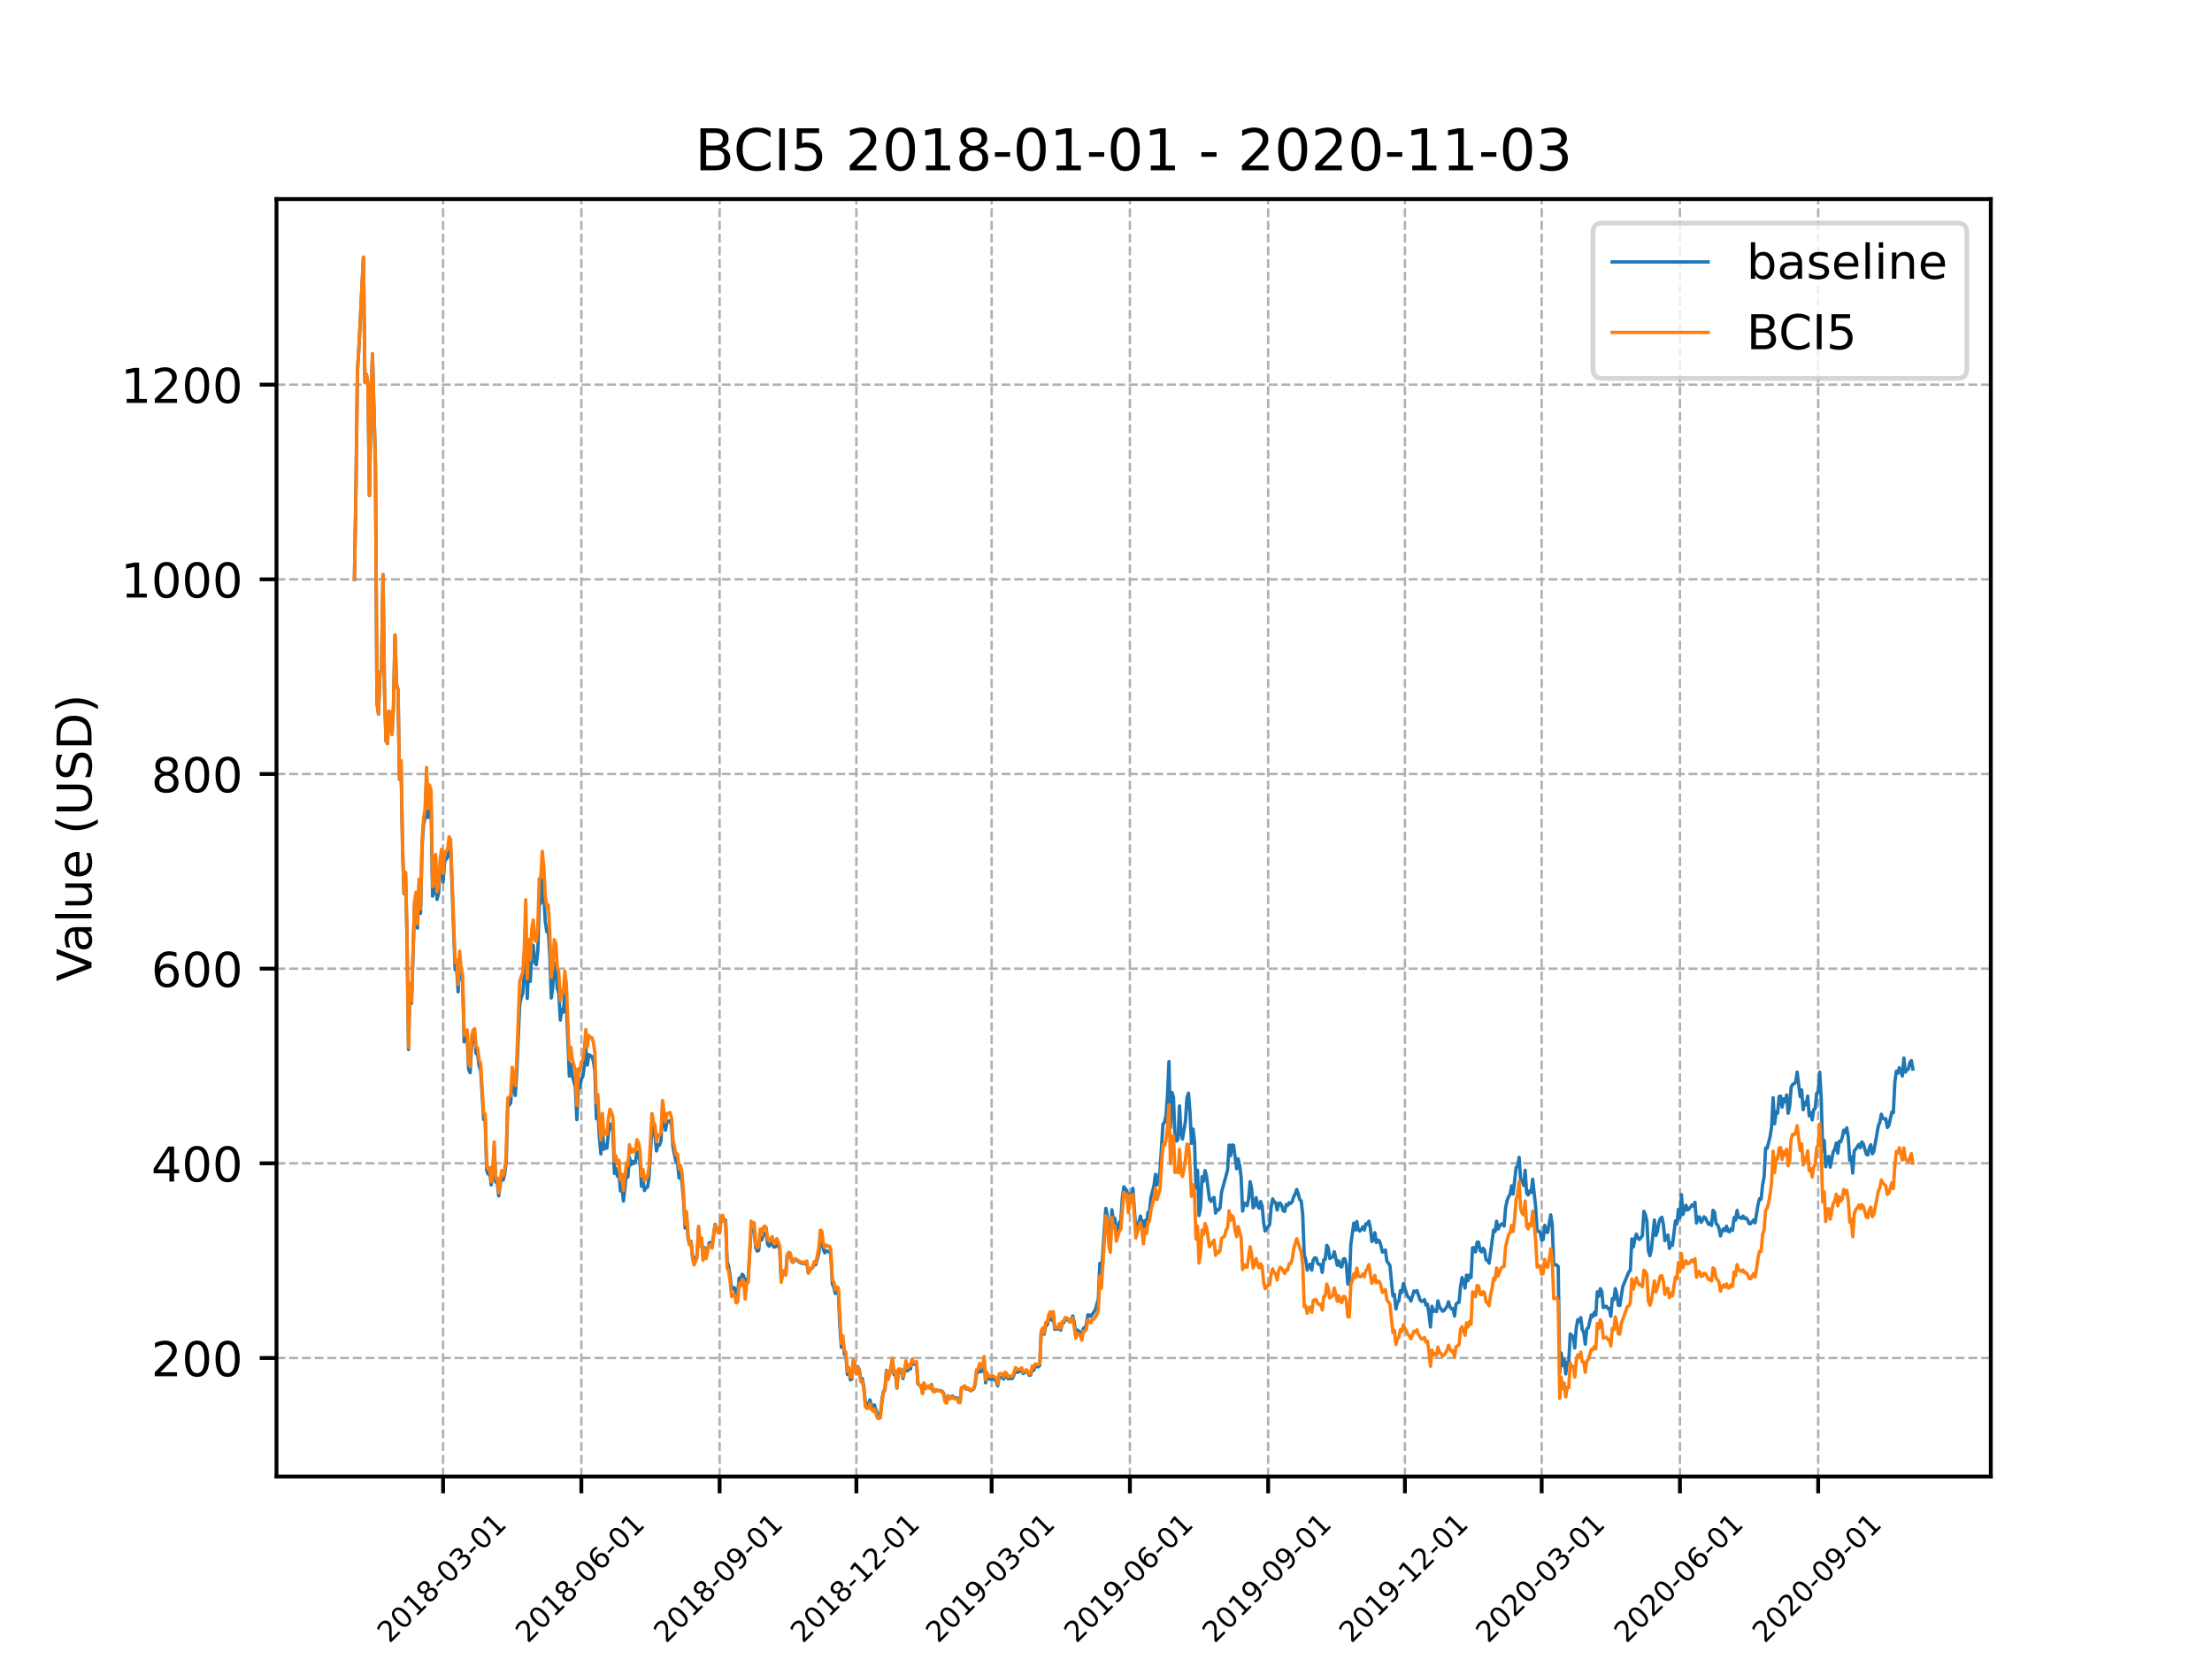 <?xml version="1.0" encoding="utf-8" standalone="no"?>
<!DOCTYPE svg PUBLIC "-//W3C//DTD SVG 1.1//EN"
  "http://www.w3.org/Graphics/SVG/1.1/DTD/svg11.dtd">
<!-- Created with matplotlib (https://matplotlib.org/) -->
<svg height="345.6pt" version="1.1" viewBox="0 0 460.8 345.6" width="460.8pt" xmlns="http://www.w3.org/2000/svg" xmlns:xlink="http://www.w3.org/1999/xlink">
 <defs>
  <style type="text/css">*{stroke-linecap:butt;stroke-linejoin:round;}</style>
 </defs>
 <g id="figure_1">
  <g id="patch_1">
   <path d="M 0 345.6 
L 460.8 345.6 
L 460.8 0 
L 0 0 
z
" style="fill:#ffffff;"/>
  </g>
  <g id="axes_1">
   <g id="patch_2">
    <path d="M 57.6 307.584 
L 414.72 307.584 
L 414.72 41.472 
L 57.6 41.472 
z
" style="fill:#ffffff;"/>
   </g>
   <g id="matplotlib.axis_1">
    <g id="xtick_1">
     <g id="line2d_1">
      <path clip-path="url(#pd82b68ff6b)" d="M 92.304 307.584 
L 92.304 41.472 
" style="fill:none;stroke:#b0b0b0;stroke-dasharray:1.85,0.8;stroke-dashoffset:0;stroke-width:0.5;"/>
     </g>
     <g id="line2d_2">
      <defs>
       <path d="M 0 0 
L 0 3.5 
" id="m87e541c5cf" style="stroke:#000000;stroke-width:0.8;"/>
      </defs>
      <g>
       <use style="stroke:#000000;stroke-width:0.8;" x="92.304" xlink:href="#m87e541c5cf" y="307.584"/>
      </g>
     </g>
     <g id="text_1">
      <!-- 2018-03-01 -->
      <g transform="translate(81.146 342.464)rotate(-45)scale(0.06 -0.06)">
       <defs>
        <path d="M 19.188 8.297 
L 53.609 8.297 
L 53.609 0 
L 7.328 0 
L 7.328 8.297 
Q 12.938 14.109 22.625 23.891 
Q 32.328 33.688 34.812 36.531 
Q 39.547 41.844 41.422 45.531 
Q 43.312 49.219 43.312 52.781 
Q 43.312 58.594 39.234 62.25 
Q 35.156 65.922 28.609 65.922 
Q 23.969 65.922 18.812 64.312 
Q 13.672 62.703 7.812 59.422 
L 7.812 69.391 
Q 13.766 71.781 18.938 73 
Q 24.125 74.219 28.422 74.219 
Q 39.75 74.219 46.484 68.547 
Q 53.219 62.891 53.219 53.422 
Q 53.219 48.922 51.531 44.891 
Q 49.859 40.875 45.406 35.406 
Q 44.188 33.984 37.641 27.219 
Q 31.109 20.453 19.188 8.297 
z
" id="DejaVuSans-50"/>
        <path d="M 31.781 66.406 
Q 24.172 66.406 20.328 58.906 
Q 16.5 51.422 16.5 36.375 
Q 16.5 21.391 20.328 13.891 
Q 24.172 6.391 31.781 6.391 
Q 39.453 6.391 43.281 13.891 
Q 47.125 21.391 47.125 36.375 
Q 47.125 51.422 43.281 58.906 
Q 39.453 66.406 31.781 66.406 
z
M 31.781 74.219 
Q 44.047 74.219 50.516 64.516 
Q 56.984 54.828 56.984 36.375 
Q 56.984 17.969 50.516 8.266 
Q 44.047 -1.422 31.781 -1.422 
Q 19.531 -1.422 13.062 8.266 
Q 6.594 17.969 6.594 36.375 
Q 6.594 54.828 13.062 64.516 
Q 19.531 74.219 31.781 74.219 
z
" id="DejaVuSans-48"/>
        <path d="M 12.406 8.297 
L 28.516 8.297 
L 28.516 63.922 
L 10.984 60.406 
L 10.984 69.391 
L 28.422 72.906 
L 38.281 72.906 
L 38.281 8.297 
L 54.391 8.297 
L 54.391 0 
L 12.406 0 
z
" id="DejaVuSans-49"/>
        <path d="M 31.781 34.625 
Q 24.75 34.625 20.719 30.859 
Q 16.703 27.094 16.703 20.516 
Q 16.703 13.922 20.719 10.156 
Q 24.75 6.391 31.781 6.391 
Q 38.812 6.391 42.859 10.172 
Q 46.922 13.969 46.922 20.516 
Q 46.922 27.094 42.891 30.859 
Q 38.875 34.625 31.781 34.625 
z
M 21.922 38.812 
Q 15.578 40.375 12.031 44.719 
Q 8.5 49.078 8.5 55.328 
Q 8.5 64.062 14.719 69.141 
Q 20.953 74.219 31.781 74.219 
Q 42.672 74.219 48.875 69.141 
Q 55.078 64.062 55.078 55.328 
Q 55.078 49.078 51.531 44.719 
Q 48 40.375 41.703 38.812 
Q 48.828 37.156 52.797 32.312 
Q 56.781 27.484 56.781 20.516 
Q 56.781 9.906 50.312 4.234 
Q 43.844 -1.422 31.781 -1.422 
Q 19.734 -1.422 13.25 4.234 
Q 6.781 9.906 6.781 20.516 
Q 6.781 27.484 10.781 32.312 
Q 14.797 37.156 21.922 38.812 
z
M 18.312 54.391 
Q 18.312 48.734 21.844 45.562 
Q 25.391 42.391 31.781 42.391 
Q 38.141 42.391 41.719 45.562 
Q 45.312 48.734 45.312 54.391 
Q 45.312 60.062 41.719 63.234 
Q 38.141 66.406 31.781 66.406 
Q 25.391 66.406 21.844 63.234 
Q 18.312 60.062 18.312 54.391 
z
" id="DejaVuSans-56"/>
        <path d="M 4.891 31.391 
L 31.203 31.391 
L 31.203 23.391 
L 4.891 23.391 
z
" id="DejaVuSans-45"/>
        <path d="M 40.578 39.312 
Q 47.656 37.797 51.625 33 
Q 55.609 28.219 55.609 21.188 
Q 55.609 10.406 48.188 4.484 
Q 40.766 -1.422 27.094 -1.422 
Q 22.516 -1.422 17.656 -0.516 
Q 12.797 0.391 7.625 2.203 
L 7.625 11.719 
Q 11.719 9.328 16.594 8.109 
Q 21.484 6.891 26.812 6.891 
Q 36.078 6.891 40.938 10.547 
Q 45.797 14.203 45.797 21.188 
Q 45.797 27.641 41.281 31.266 
Q 36.766 34.906 28.719 34.906 
L 20.219 34.906 
L 20.219 43.016 
L 29.109 43.016 
Q 36.375 43.016 40.234 45.922 
Q 44.094 48.828 44.094 54.297 
Q 44.094 59.906 40.109 62.906 
Q 36.141 65.922 28.719 65.922 
Q 24.656 65.922 20.016 65.031 
Q 15.375 64.156 9.812 62.312 
L 9.812 71.094 
Q 15.438 72.656 20.344 73.438 
Q 25.25 74.219 29.594 74.219 
Q 40.828 74.219 47.359 69.109 
Q 53.906 64.016 53.906 55.328 
Q 53.906 49.266 50.438 45.094 
Q 46.969 40.922 40.578 39.312 
z
" id="DejaVuSans-51"/>
       </defs>
       <use xlink:href="#DejaVuSans-50"/>
       <use x="63.623" xlink:href="#DejaVuSans-48"/>
       <use x="127.246" xlink:href="#DejaVuSans-49"/>
       <use x="190.869" xlink:href="#DejaVuSans-56"/>
       <use x="254.492" xlink:href="#DejaVuSans-45"/>
       <use x="290.576" xlink:href="#DejaVuSans-48"/>
       <use x="354.199" xlink:href="#DejaVuSans-51"/>
       <use x="417.822" xlink:href="#DejaVuSans-45"/>
       <use x="453.906" xlink:href="#DejaVuSans-48"/>
       <use x="517.529" xlink:href="#DejaVuSans-49"/>
      </g>
     </g>
    </g>
    <g id="xtick_2">
     <g id="line2d_3">
      <path clip-path="url(#pd82b68ff6b)" d="M 121.106 307.584 
L 121.106 41.472 
" style="fill:none;stroke:#b0b0b0;stroke-dasharray:1.85,0.8;stroke-dashoffset:0;stroke-width:0.5;"/>
     </g>
     <g id="line2d_4">
      <g>
       <use style="stroke:#000000;stroke-width:0.8;" x="121.106" xlink:href="#m87e541c5cf" y="307.584"/>
      </g>
     </g>
     <g id="text_2">
      <!-- 2018-06-01 -->
      <g transform="translate(109.949 342.464)rotate(-45)scale(0.06 -0.06)">
       <defs>
        <path d="M 33.016 40.375 
Q 26.375 40.375 22.484 35.828 
Q 18.609 31.297 18.609 23.391 
Q 18.609 15.531 22.484 10.953 
Q 26.375 6.391 33.016 6.391 
Q 39.656 6.391 43.531 10.953 
Q 47.406 15.531 47.406 23.391 
Q 47.406 31.297 43.531 35.828 
Q 39.656 40.375 33.016 40.375 
z
M 52.594 71.297 
L 52.594 62.312 
Q 48.875 64.062 45.094 64.984 
Q 41.312 65.922 37.594 65.922 
Q 27.828 65.922 22.672 59.328 
Q 17.531 52.734 16.797 39.406 
Q 19.672 43.656 24.016 45.922 
Q 28.375 48.188 33.594 48.188 
Q 44.578 48.188 50.953 41.516 
Q 57.328 34.859 57.328 23.391 
Q 57.328 12.156 50.688 5.359 
Q 44.047 -1.422 33.016 -1.422 
Q 20.359 -1.422 13.672 8.266 
Q 6.984 17.969 6.984 36.375 
Q 6.984 53.656 15.188 63.938 
Q 23.391 74.219 37.203 74.219 
Q 40.922 74.219 44.703 73.484 
Q 48.484 72.75 52.594 71.297 
z
" id="DejaVuSans-54"/>
       </defs>
       <use xlink:href="#DejaVuSans-50"/>
       <use x="63.623" xlink:href="#DejaVuSans-48"/>
       <use x="127.246" xlink:href="#DejaVuSans-49"/>
       <use x="190.869" xlink:href="#DejaVuSans-56"/>
       <use x="254.492" xlink:href="#DejaVuSans-45"/>
       <use x="290.576" xlink:href="#DejaVuSans-48"/>
       <use x="354.199" xlink:href="#DejaVuSans-54"/>
       <use x="417.822" xlink:href="#DejaVuSans-45"/>
       <use x="453.906" xlink:href="#DejaVuSans-48"/>
       <use x="517.529" xlink:href="#DejaVuSans-49"/>
      </g>
     </g>
    </g>
    <g id="xtick_3">
     <g id="line2d_5">
      <path clip-path="url(#pd82b68ff6b)" d="M 149.909 307.584 
L 149.909 41.472 
" style="fill:none;stroke:#b0b0b0;stroke-dasharray:1.85,0.8;stroke-dashoffset:0;stroke-width:0.5;"/>
     </g>
     <g id="line2d_6">
      <g>
       <use style="stroke:#000000;stroke-width:0.8;" x="149.909" xlink:href="#m87e541c5cf" y="307.584"/>
      </g>
     </g>
     <g id="text_3">
      <!-- 2018-09-01 -->
      <g transform="translate(138.751 342.464)rotate(-45)scale(0.06 -0.06)">
       <defs>
        <path d="M 10.984 1.516 
L 10.984 10.5 
Q 14.703 8.734 18.5 7.812 
Q 22.312 6.891 25.984 6.891 
Q 35.75 6.891 40.891 13.453 
Q 46.047 20.016 46.781 33.406 
Q 43.953 29.203 39.594 26.953 
Q 35.25 24.703 29.984 24.703 
Q 19.047 24.703 12.672 31.312 
Q 6.297 37.938 6.297 49.422 
Q 6.297 60.641 12.938 67.422 
Q 19.578 74.219 30.609 74.219 
Q 43.266 74.219 49.922 64.516 
Q 56.594 54.828 56.594 36.375 
Q 56.594 19.141 48.406 8.859 
Q 40.234 -1.422 26.422 -1.422 
Q 22.703 -1.422 18.891 -0.688 
Q 15.094 0.047 10.984 1.516 
z
M 30.609 32.422 
Q 37.25 32.422 41.125 36.953 
Q 45.016 41.5 45.016 49.422 
Q 45.016 57.281 41.125 61.844 
Q 37.25 66.406 30.609 66.406 
Q 23.969 66.406 20.094 61.844 
Q 16.219 57.281 16.219 49.422 
Q 16.219 41.5 20.094 36.953 
Q 23.969 32.422 30.609 32.422 
z
" id="DejaVuSans-57"/>
       </defs>
       <use xlink:href="#DejaVuSans-50"/>
       <use x="63.623" xlink:href="#DejaVuSans-48"/>
       <use x="127.246" xlink:href="#DejaVuSans-49"/>
       <use x="190.869" xlink:href="#DejaVuSans-56"/>
       <use x="254.492" xlink:href="#DejaVuSans-45"/>
       <use x="290.576" xlink:href="#DejaVuSans-48"/>
       <use x="354.199" xlink:href="#DejaVuSans-57"/>
       <use x="417.822" xlink:href="#DejaVuSans-45"/>
       <use x="453.906" xlink:href="#DejaVuSans-48"/>
       <use x="517.529" xlink:href="#DejaVuSans-49"/>
      </g>
     </g>
    </g>
    <g id="xtick_4">
     <g id="line2d_7">
      <path clip-path="url(#pd82b68ff6b)" d="M 178.398 307.584 
L 178.398 41.472 
" style="fill:none;stroke:#b0b0b0;stroke-dasharray:1.85,0.8;stroke-dashoffset:0;stroke-width:0.5;"/>
     </g>
     <g id="line2d_8">
      <g>
       <use style="stroke:#000000;stroke-width:0.8;" x="178.398" xlink:href="#m87e541c5cf" y="307.584"/>
      </g>
     </g>
     <g id="text_4">
      <!-- 2018-12-01 -->
      <g transform="translate(167.241 342.464)rotate(-45)scale(0.06 -0.06)">
       <use xlink:href="#DejaVuSans-50"/>
       <use x="63.623" xlink:href="#DejaVuSans-48"/>
       <use x="127.246" xlink:href="#DejaVuSans-49"/>
       <use x="190.869" xlink:href="#DejaVuSans-56"/>
       <use x="254.492" xlink:href="#DejaVuSans-45"/>
       <use x="290.576" xlink:href="#DejaVuSans-49"/>
       <use x="354.199" xlink:href="#DejaVuSans-50"/>
       <use x="417.822" xlink:href="#DejaVuSans-45"/>
       <use x="453.906" xlink:href="#DejaVuSans-48"/>
       <use x="517.529" xlink:href="#DejaVuSans-49"/>
      </g>
     </g>
    </g>
    <g id="xtick_5">
     <g id="line2d_9">
      <path clip-path="url(#pd82b68ff6b)" d="M 206.575 307.584 
L 206.575 41.472 
" style="fill:none;stroke:#b0b0b0;stroke-dasharray:1.85,0.8;stroke-dashoffset:0;stroke-width:0.5;"/>
     </g>
     <g id="line2d_10">
      <g>
       <use style="stroke:#000000;stroke-width:0.8;" x="206.575" xlink:href="#m87e541c5cf" y="307.584"/>
      </g>
     </g>
     <g id="text_5">
      <!-- 2019-03-01 -->
      <g transform="translate(195.417 342.464)rotate(-45)scale(0.06 -0.06)">
       <use xlink:href="#DejaVuSans-50"/>
       <use x="63.623" xlink:href="#DejaVuSans-48"/>
       <use x="127.246" xlink:href="#DejaVuSans-49"/>
       <use x="190.869" xlink:href="#DejaVuSans-57"/>
       <use x="254.492" xlink:href="#DejaVuSans-45"/>
       <use x="290.576" xlink:href="#DejaVuSans-48"/>
       <use x="354.199" xlink:href="#DejaVuSans-51"/>
       <use x="417.822" xlink:href="#DejaVuSans-45"/>
       <use x="453.906" xlink:href="#DejaVuSans-48"/>
       <use x="517.529" xlink:href="#DejaVuSans-49"/>
      </g>
     </g>
    </g>
    <g id="xtick_6">
     <g id="line2d_11">
      <path clip-path="url(#pd82b68ff6b)" d="M 235.377 307.584 
L 235.377 41.472 
" style="fill:none;stroke:#b0b0b0;stroke-dasharray:1.85,0.8;stroke-dashoffset:0;stroke-width:0.5;"/>
     </g>
     <g id="line2d_12">
      <g>
       <use style="stroke:#000000;stroke-width:0.8;" x="235.377" xlink:href="#m87e541c5cf" y="307.584"/>
      </g>
     </g>
     <g id="text_6">
      <!-- 2019-06-01 -->
      <g transform="translate(224.22 342.464)rotate(-45)scale(0.06 -0.06)">
       <use xlink:href="#DejaVuSans-50"/>
       <use x="63.623" xlink:href="#DejaVuSans-48"/>
       <use x="127.246" xlink:href="#DejaVuSans-49"/>
       <use x="190.869" xlink:href="#DejaVuSans-57"/>
       <use x="254.492" xlink:href="#DejaVuSans-45"/>
       <use x="290.576" xlink:href="#DejaVuSans-48"/>
       <use x="354.199" xlink:href="#DejaVuSans-54"/>
       <use x="417.822" xlink:href="#DejaVuSans-45"/>
       <use x="453.906" xlink:href="#DejaVuSans-48"/>
       <use x="517.529" xlink:href="#DejaVuSans-49"/>
      </g>
     </g>
    </g>
    <g id="xtick_7">
     <g id="line2d_13">
      <path clip-path="url(#pd82b68ff6b)" d="M 264.18 307.584 
L 264.18 41.472 
" style="fill:none;stroke:#b0b0b0;stroke-dasharray:1.85,0.8;stroke-dashoffset:0;stroke-width:0.5;"/>
     </g>
     <g id="line2d_14">
      <g>
       <use style="stroke:#000000;stroke-width:0.8;" x="264.18" xlink:href="#m87e541c5cf" y="307.584"/>
      </g>
     </g>
     <g id="text_7">
      <!-- 2019-09-01 -->
      <g transform="translate(253.022 342.464)rotate(-45)scale(0.06 -0.06)">
       <use xlink:href="#DejaVuSans-50"/>
       <use x="63.623" xlink:href="#DejaVuSans-48"/>
       <use x="127.246" xlink:href="#DejaVuSans-49"/>
       <use x="190.869" xlink:href="#DejaVuSans-57"/>
       <use x="254.492" xlink:href="#DejaVuSans-45"/>
       <use x="290.576" xlink:href="#DejaVuSans-48"/>
       <use x="354.199" xlink:href="#DejaVuSans-57"/>
       <use x="417.822" xlink:href="#DejaVuSans-45"/>
       <use x="453.906" xlink:href="#DejaVuSans-48"/>
       <use x="517.529" xlink:href="#DejaVuSans-49"/>
      </g>
     </g>
    </g>
    <g id="xtick_8">
     <g id="line2d_15">
      <path clip-path="url(#pd82b68ff6b)" d="M 292.669 307.584 
L 292.669 41.472 
" style="fill:none;stroke:#b0b0b0;stroke-dasharray:1.85,0.8;stroke-dashoffset:0;stroke-width:0.5;"/>
     </g>
     <g id="line2d_16">
      <g>
       <use style="stroke:#000000;stroke-width:0.8;" x="292.669" xlink:href="#m87e541c5cf" y="307.584"/>
      </g>
     </g>
     <g id="text_8">
      <!-- 2019-12-01 -->
      <g transform="translate(281.512 342.464)rotate(-45)scale(0.06 -0.06)">
       <use xlink:href="#DejaVuSans-50"/>
       <use x="63.623" xlink:href="#DejaVuSans-48"/>
       <use x="127.246" xlink:href="#DejaVuSans-49"/>
       <use x="190.869" xlink:href="#DejaVuSans-57"/>
       <use x="254.492" xlink:href="#DejaVuSans-45"/>
       <use x="290.576" xlink:href="#DejaVuSans-49"/>
       <use x="354.199" xlink:href="#DejaVuSans-50"/>
       <use x="417.822" xlink:href="#DejaVuSans-45"/>
       <use x="453.906" xlink:href="#DejaVuSans-48"/>
       <use x="517.529" xlink:href="#DejaVuSans-49"/>
      </g>
     </g>
    </g>
    <g id="xtick_9">
     <g id="line2d_17">
      <path clip-path="url(#pd82b68ff6b)" d="M 321.159 307.584 
L 321.159 41.472 
" style="fill:none;stroke:#b0b0b0;stroke-dasharray:1.85,0.8;stroke-dashoffset:0;stroke-width:0.5;"/>
     </g>
     <g id="line2d_18">
      <g>
       <use style="stroke:#000000;stroke-width:0.8;" x="321.159" xlink:href="#m87e541c5cf" y="307.584"/>
      </g>
     </g>
     <g id="text_9">
      <!-- 2020-03-01 -->
      <g transform="translate(310.001 342.464)rotate(-45)scale(0.06 -0.06)">
       <use xlink:href="#DejaVuSans-50"/>
       <use x="63.623" xlink:href="#DejaVuSans-48"/>
       <use x="127.246" xlink:href="#DejaVuSans-50"/>
       <use x="190.869" xlink:href="#DejaVuSans-48"/>
       <use x="254.492" xlink:href="#DejaVuSans-45"/>
       <use x="290.576" xlink:href="#DejaVuSans-48"/>
       <use x="354.199" xlink:href="#DejaVuSans-51"/>
       <use x="417.822" xlink:href="#DejaVuSans-45"/>
       <use x="453.906" xlink:href="#DejaVuSans-48"/>
       <use x="517.529" xlink:href="#DejaVuSans-49"/>
      </g>
     </g>
    </g>
    <g id="xtick_10">
     <g id="line2d_19">
      <path clip-path="url(#pd82b68ff6b)" d="M 349.961 307.584 
L 349.961 41.472 
" style="fill:none;stroke:#b0b0b0;stroke-dasharray:1.85,0.8;stroke-dashoffset:0;stroke-width:0.5;"/>
     </g>
     <g id="line2d_20">
      <g>
       <use style="stroke:#000000;stroke-width:0.8;" x="349.961" xlink:href="#m87e541c5cf" y="307.584"/>
      </g>
     </g>
     <g id="text_10">
      <!-- 2020-06-01 -->
      <g transform="translate(338.804 342.464)rotate(-45)scale(0.06 -0.06)">
       <use xlink:href="#DejaVuSans-50"/>
       <use x="63.623" xlink:href="#DejaVuSans-48"/>
       <use x="127.246" xlink:href="#DejaVuSans-50"/>
       <use x="190.869" xlink:href="#DejaVuSans-48"/>
       <use x="254.492" xlink:href="#DejaVuSans-45"/>
       <use x="290.576" xlink:href="#DejaVuSans-48"/>
       <use x="354.199" xlink:href="#DejaVuSans-54"/>
       <use x="417.822" xlink:href="#DejaVuSans-45"/>
       <use x="453.906" xlink:href="#DejaVuSans-48"/>
       <use x="517.529" xlink:href="#DejaVuSans-49"/>
      </g>
     </g>
    </g>
    <g id="xtick_11">
     <g id="line2d_21">
      <path clip-path="url(#pd82b68ff6b)" d="M 378.764 307.584 
L 378.764 41.472 
" style="fill:none;stroke:#b0b0b0;stroke-dasharray:1.85,0.8;stroke-dashoffset:0;stroke-width:0.5;"/>
     </g>
     <g id="line2d_22">
      <g>
       <use style="stroke:#000000;stroke-width:0.8;" x="378.764" xlink:href="#m87e541c5cf" y="307.584"/>
      </g>
     </g>
     <g id="text_11">
      <!-- 2020-09-01 -->
      <g transform="translate(367.606 342.464)rotate(-45)scale(0.06 -0.06)">
       <use xlink:href="#DejaVuSans-50"/>
       <use x="63.623" xlink:href="#DejaVuSans-48"/>
       <use x="127.246" xlink:href="#DejaVuSans-50"/>
       <use x="190.869" xlink:href="#DejaVuSans-48"/>
       <use x="254.492" xlink:href="#DejaVuSans-45"/>
       <use x="290.576" xlink:href="#DejaVuSans-48"/>
       <use x="354.199" xlink:href="#DejaVuSans-57"/>
       <use x="417.822" xlink:href="#DejaVuSans-45"/>
       <use x="453.906" xlink:href="#DejaVuSans-48"/>
       <use x="517.529" xlink:href="#DejaVuSans-49"/>
      </g>
     </g>
    </g>
    <g id="text_12">
     <!-- Date -->
     <g transform="translate(224.209 354.945)scale(0.1 -0.1)">
      <defs>
       <path d="M 19.672 64.797 
L 19.672 8.109 
L 31.594 8.109 
Q 46.688 8.109 53.688 14.938 
Q 60.688 21.781 60.688 36.531 
Q 60.688 51.172 53.688 57.984 
Q 46.688 64.797 31.594 64.797 
z
M 9.812 72.906 
L 30.078 72.906 
Q 51.266 72.906 61.172 64.094 
Q 71.094 55.281 71.094 36.531 
Q 71.094 17.672 61.125 8.828 
Q 51.172 0 30.078 0 
L 9.812 0 
z
" id="DejaVuSans-68"/>
       <path d="M 34.281 27.484 
Q 23.391 27.484 19.188 25 
Q 14.984 22.516 14.984 16.5 
Q 14.984 11.719 18.141 8.906 
Q 21.297 6.109 26.703 6.109 
Q 34.188 6.109 38.703 11.406 
Q 43.219 16.703 43.219 25.484 
L 43.219 27.484 
z
M 52.203 31.203 
L 52.203 0 
L 43.219 0 
L 43.219 8.297 
Q 40.141 3.328 35.547 0.953 
Q 30.953 -1.422 24.312 -1.422 
Q 15.922 -1.422 10.953 3.297 
Q 6 8.016 6 15.922 
Q 6 25.141 12.172 29.828 
Q 18.359 34.516 30.609 34.516 
L 43.219 34.516 
L 43.219 35.406 
Q 43.219 41.609 39.141 45 
Q 35.062 48.391 27.688 48.391 
Q 23 48.391 18.547 47.266 
Q 14.109 46.141 10.016 43.891 
L 10.016 52.203 
Q 14.938 54.109 19.578 55.047 
Q 24.219 56 28.609 56 
Q 40.484 56 46.344 49.844 
Q 52.203 43.703 52.203 31.203 
z
" id="DejaVuSans-97"/>
       <path d="M 18.312 70.219 
L 18.312 54.688 
L 36.812 54.688 
L 36.812 47.703 
L 18.312 47.703 
L 18.312 18.016 
Q 18.312 11.328 20.141 9.422 
Q 21.969 7.516 27.594 7.516 
L 36.812 7.516 
L 36.812 0 
L 27.594 0 
Q 17.188 0 13.234 3.875 
Q 9.281 7.766 9.281 18.016 
L 9.281 47.703 
L 2.688 47.703 
L 2.688 54.688 
L 9.281 54.688 
L 9.281 70.219 
z
" id="DejaVuSans-116"/>
       <path d="M 56.203 29.594 
L 56.203 25.203 
L 14.891 25.203 
Q 15.484 15.922 20.484 11.062 
Q 25.484 6.203 34.422 6.203 
Q 39.594 6.203 44.453 7.469 
Q 49.312 8.734 54.109 11.281 
L 54.109 2.781 
Q 49.266 0.734 44.188 -0.344 
Q 39.109 -1.422 33.891 -1.422 
Q 20.797 -1.422 13.156 6.188 
Q 5.516 13.812 5.516 26.812 
Q 5.516 40.234 12.766 48.109 
Q 20.016 56 32.328 56 
Q 43.359 56 49.781 48.891 
Q 56.203 41.797 56.203 29.594 
z
M 47.219 32.234 
Q 47.125 39.594 43.094 43.984 
Q 39.062 48.391 32.422 48.391 
Q 24.906 48.391 20.391 44.141 
Q 15.875 39.891 15.188 32.172 
z
" id="DejaVuSans-101"/>
      </defs>
      <use xlink:href="#DejaVuSans-68"/>
      <use x="77.002" xlink:href="#DejaVuSans-97"/>
      <use x="138.281" xlink:href="#DejaVuSans-116"/>
      <use x="177.49" xlink:href="#DejaVuSans-101"/>
     </g>
    </g>
   </g>
   <g id="matplotlib.axis_2">
    <g id="ytick_1">
     <g id="line2d_23">
      <path clip-path="url(#pd82b68ff6b)" d="M 57.6 282.893 
L 414.72 282.893 
" style="fill:none;stroke:#b0b0b0;stroke-dasharray:1.85,0.8;stroke-dashoffset:0;stroke-width:0.5;"/>
     </g>
     <g id="line2d_24">
      <defs>
       <path d="M 0 0 
L -3.5 0 
" id="m09a935679e" style="stroke:#000000;stroke-width:0.8;"/>
      </defs>
      <g>
       <use style="stroke:#000000;stroke-width:0.8;" x="57.6" xlink:href="#m09a935679e" y="282.893"/>
      </g>
     </g>
     <g id="text_13">
      <!-- 200 -->
      <g transform="translate(31.512 286.693)scale(0.1 -0.1)">
       <use xlink:href="#DejaVuSans-50"/>
       <use x="63.623" xlink:href="#DejaVuSans-48"/>
       <use x="127.246" xlink:href="#DejaVuSans-48"/>
      </g>
     </g>
    </g>
    <g id="ytick_2">
     <g id="line2d_25">
      <path clip-path="url(#pd82b68ff6b)" d="M 57.6 242.341 
L 414.72 242.341 
" style="fill:none;stroke:#b0b0b0;stroke-dasharray:1.85,0.8;stroke-dashoffset:0;stroke-width:0.5;"/>
     </g>
     <g id="line2d_26">
      <g>
       <use style="stroke:#000000;stroke-width:0.8;" x="57.6" xlink:href="#m09a935679e" y="242.341"/>
      </g>
     </g>
     <g id="text_14">
      <!-- 400 -->
      <g transform="translate(31.512 246.14)scale(0.1 -0.1)">
       <defs>
        <path d="M 37.797 64.312 
L 12.891 25.391 
L 37.797 25.391 
z
M 35.203 72.906 
L 47.609 72.906 
L 47.609 25.391 
L 58.016 25.391 
L 58.016 17.188 
L 47.609 17.188 
L 47.609 0 
L 37.797 0 
L 37.797 17.188 
L 4.891 17.188 
L 4.891 26.703 
z
" id="DejaVuSans-52"/>
       </defs>
       <use xlink:href="#DejaVuSans-52"/>
       <use x="63.623" xlink:href="#DejaVuSans-48"/>
       <use x="127.246" xlink:href="#DejaVuSans-48"/>
      </g>
     </g>
    </g>
    <g id="ytick_3">
     <g id="line2d_27">
      <path clip-path="url(#pd82b68ff6b)" d="M 57.6 201.788 
L 414.72 201.788 
" style="fill:none;stroke:#b0b0b0;stroke-dasharray:1.85,0.8;stroke-dashoffset:0;stroke-width:0.5;"/>
     </g>
     <g id="line2d_28">
      <g>
       <use style="stroke:#000000;stroke-width:0.8;" x="57.6" xlink:href="#m09a935679e" y="201.788"/>
      </g>
     </g>
     <g id="text_15">
      <!-- 600 -->
      <g transform="translate(31.512 205.588)scale(0.1 -0.1)">
       <use xlink:href="#DejaVuSans-54"/>
       <use x="63.623" xlink:href="#DejaVuSans-48"/>
       <use x="127.246" xlink:href="#DejaVuSans-48"/>
      </g>
     </g>
    </g>
    <g id="ytick_4">
     <g id="line2d_29">
      <path clip-path="url(#pd82b68ff6b)" d="M 57.6 161.236 
L 414.72 161.236 
" style="fill:none;stroke:#b0b0b0;stroke-dasharray:1.85,0.8;stroke-dashoffset:0;stroke-width:0.5;"/>
     </g>
     <g id="line2d_30">
      <g>
       <use style="stroke:#000000;stroke-width:0.8;" x="57.6" xlink:href="#m09a935679e" y="161.236"/>
      </g>
     </g>
     <g id="text_16">
      <!-- 800 -->
      <g transform="translate(31.512 165.035)scale(0.1 -0.1)">
       <use xlink:href="#DejaVuSans-56"/>
       <use x="63.623" xlink:href="#DejaVuSans-48"/>
       <use x="127.246" xlink:href="#DejaVuSans-48"/>
      </g>
     </g>
    </g>
    <g id="ytick_5">
     <g id="line2d_31">
      <path clip-path="url(#pd82b68ff6b)" d="M 57.6 120.684 
L 414.72 120.684 
" style="fill:none;stroke:#b0b0b0;stroke-dasharray:1.85,0.8;stroke-dashoffset:0;stroke-width:0.5;"/>
     </g>
     <g id="line2d_32">
      <g>
       <use style="stroke:#000000;stroke-width:0.8;" x="57.6" xlink:href="#m09a935679e" y="120.684"/>
      </g>
     </g>
     <g id="text_17">
      <!-- 1000 -->
      <g transform="translate(25.15 124.483)scale(0.1 -0.1)">
       <use xlink:href="#DejaVuSans-49"/>
       <use x="63.623" xlink:href="#DejaVuSans-48"/>
       <use x="127.246" xlink:href="#DejaVuSans-48"/>
       <use x="190.869" xlink:href="#DejaVuSans-48"/>
      </g>
     </g>
    </g>
    <g id="ytick_6">
     <g id="line2d_33">
      <path clip-path="url(#pd82b68ff6b)" d="M 57.6 80.131 
L 414.72 80.131 
" style="fill:none;stroke:#b0b0b0;stroke-dasharray:1.85,0.8;stroke-dashoffset:0;stroke-width:0.5;"/>
     </g>
     <g id="line2d_34">
      <g>
       <use style="stroke:#000000;stroke-width:0.8;" x="57.6" xlink:href="#m09a935679e" y="80.131"/>
      </g>
     </g>
     <g id="text_18">
      <!-- 1200 -->
      <g transform="translate(25.15 83.93)scale(0.1 -0.1)">
       <use xlink:href="#DejaVuSans-49"/>
       <use x="63.623" xlink:href="#DejaVuSans-50"/>
       <use x="127.246" xlink:href="#DejaVuSans-48"/>
       <use x="190.869" xlink:href="#DejaVuSans-48"/>
      </g>
     </g>
    </g>
    <g id="text_19">
     <!-- Value (USD) -->
     <g transform="translate(19.07 204.433)rotate(-90)scale(0.1 -0.1)">
      <defs>
       <path d="M 28.609 0 
L 0.781 72.906 
L 11.078 72.906 
L 34.188 11.531 
L 57.328 72.906 
L 67.578 72.906 
L 39.797 0 
z
" id="DejaVuSans-86"/>
       <path d="M 9.422 75.984 
L 18.406 75.984 
L 18.406 0 
L 9.422 0 
z
" id="DejaVuSans-108"/>
       <path d="M 8.5 21.578 
L 8.5 54.688 
L 17.484 54.688 
L 17.484 21.922 
Q 17.484 14.156 20.5 10.266 
Q 23.531 6.391 29.594 6.391 
Q 36.859 6.391 41.078 11.031 
Q 45.312 15.672 45.312 23.688 
L 45.312 54.688 
L 54.297 54.688 
L 54.297 0 
L 45.312 0 
L 45.312 8.406 
Q 42.047 3.422 37.719 1 
Q 33.406 -1.422 27.688 -1.422 
Q 18.266 -1.422 13.375 4.438 
Q 8.5 10.297 8.5 21.578 
z
M 31.109 56 
z
" id="DejaVuSans-117"/>
       <path id="DejaVuSans-32"/>
       <path d="M 31 75.875 
Q 24.469 64.656 21.281 53.656 
Q 18.109 42.672 18.109 31.391 
Q 18.109 20.125 21.312 9.062 
Q 24.516 -2 31 -13.188 
L 23.188 -13.188 
Q 15.875 -1.703 12.234 9.375 
Q 8.594 20.453 8.594 31.391 
Q 8.594 42.281 12.203 53.312 
Q 15.828 64.359 23.188 75.875 
z
" id="DejaVuSans-40"/>
       <path d="M 8.688 72.906 
L 18.609 72.906 
L 18.609 28.609 
Q 18.609 16.891 22.844 11.734 
Q 27.094 6.594 36.625 6.594 
Q 46.094 6.594 50.344 11.734 
Q 54.594 16.891 54.594 28.609 
L 54.594 72.906 
L 64.5 72.906 
L 64.5 27.391 
Q 64.5 13.141 57.438 5.859 
Q 50.391 -1.422 36.625 -1.422 
Q 22.797 -1.422 15.734 5.859 
Q 8.688 13.141 8.688 27.391 
z
" id="DejaVuSans-85"/>
       <path d="M 53.516 70.516 
L 53.516 60.891 
Q 47.906 63.578 42.922 64.891 
Q 37.938 66.219 33.297 66.219 
Q 25.25 66.219 20.875 63.094 
Q 16.5 59.969 16.5 54.203 
Q 16.5 49.359 19.406 46.891 
Q 22.312 44.438 30.422 42.922 
L 36.375 41.703 
Q 47.406 39.594 52.656 34.297 
Q 57.906 29 57.906 20.125 
Q 57.906 9.516 50.797 4.047 
Q 43.703 -1.422 29.984 -1.422 
Q 24.812 -1.422 18.969 -0.25 
Q 13.141 0.922 6.891 3.219 
L 6.891 13.375 
Q 12.891 10.016 18.656 8.297 
Q 24.422 6.594 29.984 6.594 
Q 38.422 6.594 43.016 9.906 
Q 47.609 13.234 47.609 19.391 
Q 47.609 24.75 44.312 27.781 
Q 41.016 30.812 33.5 32.328 
L 27.484 33.5 
Q 16.453 35.688 11.516 40.375 
Q 6.594 45.062 6.594 53.422 
Q 6.594 63.094 13.406 68.656 
Q 20.219 74.219 32.172 74.219 
Q 37.312 74.219 42.625 73.281 
Q 47.953 72.359 53.516 70.516 
z
" id="DejaVuSans-83"/>
       <path d="M 8.016 75.875 
L 15.828 75.875 
Q 23.141 64.359 26.781 53.312 
Q 30.422 42.281 30.422 31.391 
Q 30.422 20.453 26.781 9.375 
Q 23.141 -1.703 15.828 -13.188 
L 8.016 -13.188 
Q 14.5 -2 17.703 9.062 
Q 20.906 20.125 20.906 31.391 
Q 20.906 42.672 17.703 53.656 
Q 14.5 64.656 8.016 75.875 
z
" id="DejaVuSans-41"/>
      </defs>
      <use xlink:href="#DejaVuSans-86"/>
      <use x="60.658" xlink:href="#DejaVuSans-97"/>
      <use x="121.938" xlink:href="#DejaVuSans-108"/>
      <use x="149.721" xlink:href="#DejaVuSans-117"/>
      <use x="213.1" xlink:href="#DejaVuSans-101"/>
      <use x="274.623" xlink:href="#DejaVuSans-32"/>
      <use x="306.41" xlink:href="#DejaVuSans-40"/>
      <use x="345.424" xlink:href="#DejaVuSans-85"/>
      <use x="418.617" xlink:href="#DejaVuSans-83"/>
      <use x="482.094" xlink:href="#DejaVuSans-68"/>
      <use x="559.096" xlink:href="#DejaVuSans-41"/>
     </g>
    </g>
   </g>
   <g id="line2d_35">
    <path clip-path="url(#pd82b68ff6b)" d="M 73.833 120.684 
L 74.146 102.377 
L 74.459 77.248 
L 74.772 72.39 
L 75.711 53.568 
L 76.024 79.675 
L 76.337 78 
L 76.65 79.963 
L 76.963 103.215 
L 77.277 84.169 
L 77.59 73.706 
L 78.216 97.091 
L 78.529 146.432 
L 78.842 148.746 
L 79.155 140.02 
L 79.468 139.657 
L 79.781 119.711 
L 80.094 143.566 
L 80.407 154.357 
L 80.72 154.886 
L 81.033 148.15 
L 81.346 148.512 
L 81.659 152.961 
L 81.973 147.061 
L 82.286 132.268 
L 82.599 142.552 
L 82.912 143.68 
L 83.225 162.356 
L 83.538 158.469 
L 83.851 176.215 
L 84.164 186.181 
L 84.477 181.905 
L 84.79 195.308 
L 85.103 218.638 
L 85.416 205.036 
L 85.729 208.997 
L 86.356 188.388 
L 86.669 186.774 
L 86.982 193.344 
L 87.295 184.231 
L 87.608 190.261 
L 87.921 176.321 
L 88.234 171.83 
L 88.547 170.176 
L 88.86 161.848 
L 89.173 170.318 
L 89.486 165.741 
L 89.799 167.202 
L 90.112 186.692 
L 90.425 185.995 
L 90.739 179.81 
L 91.052 187.353 
L 91.365 186.058 
L 91.678 180.78 
L 91.991 178.836 
L 92.304 183.73 
L 92.617 179.445 
L 93.243 178.564 
L 93.556 176.398 
L 93.869 176.626 
L 94.808 202.01 
L 95.122 201.608 
L 95.435 206.619 
L 95.748 199.815 
L 96.061 203.45 
L 96.374 204.513 
L 96.687 217.036 
L 97 216.677 
L 97.313 215.893 
L 97.626 222.794 
L 97.939 223.462 
L 98.252 217.546 
L 98.565 216.139 
L 98.878 215.787 
L 99.191 219.489 
L 99.505 219.624 
L 99.818 222.101 
L 100.131 222.979 
L 100.757 233.195 
L 101.07 233.202 
L 101.383 243.848 
L 101.696 244.568 
L 102.009 244.093 
L 102.322 246.849 
L 102.635 244.712 
L 102.948 238.86 
L 103.261 246.238 
L 103.574 246.148 
L 103.888 249.127 
L 104.514 244.597 
L 104.827 245.831 
L 105.14 244.558 
L 105.453 241.867 
L 105.766 230.393 
L 106.079 230.233 
L 106.392 229.729 
L 106.705 224.266 
L 107.331 228.195 
L 107.644 223.355 
L 108.271 209.246 
L 108.584 207.759 
L 108.897 207.018 
L 109.21 202.851 
L 109.523 192.679 
L 109.836 207.997 
L 110.149 200.454 
L 110.462 204.451 
L 110.775 198.559 
L 111.088 196.919 
L 111.401 200.56 
L 111.714 200.961 
L 112.027 198.244 
L 112.34 188.356 
L 112.654 188.167 
L 112.967 183.101 
L 113.28 186.121 
L 113.593 191.97 
L 113.906 194.102 
L 114.219 193.706 
L 114.532 199.076 
L 114.845 207.908 
L 115.158 205.639 
L 115.471 200.525 
L 115.784 201.222 
L 116.097 205.922 
L 116.41 206.866 
L 116.723 212.512 
L 117.037 210.29 
L 117.35 210.853 
L 117.663 206.635 
L 117.976 209.015 
L 118.602 224.154 
L 118.915 221.738 
L 119.228 224.187 
L 119.854 226.366 
L 120.167 233.251 
L 120.48 226.038 
L 120.793 226.609 
L 121.106 224.763 
L 121.42 224.238 
L 121.733 222.081 
L 122.046 218.483 
L 122.359 221.87 
L 122.672 219.697 
L 123.298 220.077 
L 123.611 220.991 
L 123.924 223.073 
L 124.237 233.04 
L 124.55 231.405 
L 124.863 236.91 
L 125.176 240.406 
L 125.489 235.074 
L 125.802 239.399 
L 126.116 238.513 
L 126.429 239.194 
L 126.742 235.963 
L 127.055 234.117 
L 127.368 234.659 
L 127.681 235.647 
L 127.994 244.449 
L 128.307 243.364 
L 128.62 245.042 
L 128.933 244.23 
L 129.246 248.09 
L 129.559 246.937 
L 129.872 250.218 
L 130.499 244.601 
L 130.812 245.171 
L 131.125 241.054 
L 131.438 242.646 
L 131.751 241.923 
L 132.064 242.373 
L 132.377 242.031 
L 132.69 239.865 
L 133.003 240.419 
L 133.316 241.905 
L 133.629 247.14 
L 133.942 245.793 
L 134.255 248.01 
L 134.568 247.405 
L 134.882 247.33 
L 135.195 245.442 
L 135.821 234.615 
L 136.134 236.334 
L 136.447 236.665 
L 136.76 239.762 
L 137.073 238.442 
L 137.386 238.553 
L 137.699 237.653 
L 138.012 231.014 
L 138.638 235.448 
L 138.951 233.724 
L 139.578 233.441 
L 139.891 234.409 
L 140.204 239.026 
L 140.83 242.008 
L 141.143 242.162 
L 141.456 245.391 
L 141.769 244.791 
L 142.082 246.282 
L 142.395 250.152 
L 142.708 255.812 
L 143.021 253.15 
L 143.334 257.913 
L 143.648 259.279 
L 143.961 258.586 
L 144.274 261.67 
L 144.587 262.929 
L 145.213 261.453 
L 145.526 255.873 
L 145.839 259.508 
L 146.152 258.067 
L 146.465 262.24 
L 146.778 259.926 
L 147.091 261.839 
L 147.717 258.941 
L 148.031 258.852 
L 148.344 259.409 
L 148.97 255.038 
L 149.596 256.681 
L 149.909 256.793 
L 150.222 253.985 
L 150.535 253.429 
L 150.848 254.384 
L 151.161 254.194 
L 151.474 262.663 
L 151.787 263.884 
L 152.1 265.786 
L 152.414 268.641 
L 152.727 268.209 
L 153.04 268.301 
L 153.353 269.607 
L 153.666 269.388 
L 153.979 266.241 
L 154.292 266.465 
L 154.605 265.455 
L 154.918 265.766 
L 155.231 269.106 
L 155.544 266.437 
L 155.857 266.268 
L 156.483 255.919 
L 156.797 256.304 
L 157.11 256.191 
L 157.423 259.869 
L 157.736 260.641 
L 158.049 260.465 
L 158.362 257.197 
L 158.675 258.297 
L 158.988 257.184 
L 159.301 256.873 
L 159.614 257.183 
L 159.927 259.24 
L 160.24 259.606 
L 160.866 258.649 
L 161.18 259.784 
L 161.493 259.771 
L 161.806 258.877 
L 162.119 259.415 
L 162.432 260.258 
L 162.745 266.78 
L 163.058 265.234 
L 163.371 264.747 
L 163.684 265.469 
L 163.997 261.501 
L 164.31 261.114 
L 164.623 261.23 
L 164.936 262.752 
L 165.249 262.986 
L 165.563 262.332 
L 165.876 262.466 
L 166.502 262.915 
L 167.128 263.209 
L 167.441 263.08 
L 167.754 263.29 
L 168.067 262.91 
L 168.38 265.188 
L 169.006 264.245 
L 169.319 264.057 
L 169.632 263.143 
L 169.946 263.445 
L 170.572 261.096 
L 170.885 258.264 
L 171.198 258.13 
L 171.511 260.258 
L 171.824 261.007 
L 172.137 260.573 
L 172.763 260.792 
L 173.076 261.299 
L 173.389 267.445 
L 173.702 268.141 
L 174.015 269.457 
L 174.328 269.083 
L 174.642 269.091 
L 174.955 276.129 
L 175.268 280.656 
L 175.581 279.06 
L 175.894 282.108 
L 176.207 282.189 
L 176.52 286.323 
L 176.833 285.336 
L 177.146 287.456 
L 177.459 287.252 
L 177.772 283.51 
L 178.085 284.085 
L 178.398 286.197 
L 178.711 284.739 
L 179.025 285.374 
L 179.338 287.566 
L 179.651 287.197 
L 179.964 289.094 
L 180.277 292.251 
L 180.59 292.584 
L 180.903 292.614 
L 181.216 291.616 
L 181.529 292.738 
L 181.842 293.204 
L 182.155 292.675 
L 182.781 294.677 
L 183.094 294.77 
L 183.408 294.668 
L 183.721 291.638 
L 184.034 289.85 
L 184.347 289.474 
L 184.66 285.472 
L 184.973 287.32 
L 185.599 285.201 
L 185.912 283.477 
L 186.225 286.336 
L 186.538 286.078 
L 186.851 289.149 
L 187.164 285.566 
L 187.477 285.829 
L 187.791 285.743 
L 188.104 287.185 
L 188.73 284.249 
L 189.043 285.601 
L 189.356 284.963 
L 189.669 285.184 
L 189.982 283.598 
L 190.295 284.087 
L 190.608 284.252 
L 190.921 284.028 
L 191.234 288.365 
L 191.86 288.729 
L 192.174 290.216 
L 192.487 288.167 
L 192.8 289.283 
L 193.113 288.857 
L 193.426 288.755 
L 193.739 289.202 
L 194.052 288.398 
L 194.365 289.728 
L 194.678 289.866 
L 194.991 289.485 
L 195.304 289.678 
L 195.617 289.65 
L 196.243 289.81 
L 196.557 290.211 
L 196.87 291.711 
L 197.183 292.008 
L 197.496 290.736 
L 197.809 291.293 
L 198.435 290.797 
L 198.748 291.233 
L 199.374 291.211 
L 199.687 291.963 
L 200 292.021 
L 200.313 289.086 
L 200.626 289.075 
L 200.94 288.753 
L 201.253 289.41 
L 201.566 289.249 
L 202.192 289.714 
L 202.818 289.377 
L 203.131 288.399 
L 203.444 285.979 
L 203.757 285.907 
L 204.07 284.991 
L 204.383 285.758 
L 204.696 285.323 
L 205.009 283.71 
L 205.323 288.07 
L 205.636 286.749 
L 205.949 287.157 
L 206.262 287.342 
L 206.888 287.224 
L 207.514 287.656 
L 207.827 288.704 
L 208.14 286.955 
L 208.766 286.894 
L 209.079 287.286 
L 209.392 286.412 
L 209.706 286.644 
L 210.019 287.257 
L 210.332 287.091 
L 210.645 287.2 
L 210.958 287.106 
L 211.584 285.452 
L 211.897 285.857 
L 212.21 285.817 
L 212.836 285.355 
L 213.149 286.125 
L 213.462 285.919 
L 213.775 285.566 
L 214.089 285.836 
L 214.402 286.497 
L 214.715 286.429 
L 215.028 285.207 
L 215.341 285.474 
L 215.654 284.635 
L 216.28 284.741 
L 216.593 284.43 
L 216.906 277.716 
L 217.219 277.056 
L 217.532 277.925 
L 217.845 276.095 
L 218.158 276.014 
L 218.471 274.532 
L 218.785 273.892 
L 219.098 275.047 
L 219.411 273.919 
L 219.724 276.925 
L 220.037 276.75 
L 220.35 276.894 
L 220.663 276.126 
L 220.976 277.089 
L 221.289 275.649 
L 221.602 275.538 
L 221.915 274.834 
L 222.541 275.011 
L 222.854 275.414 
L 223.168 274.912 
L 223.481 274.144 
L 223.794 275.565 
L 224.107 277.947 
L 224.42 277.071 
L 225.046 277.492 
L 225.359 278.31 
L 225.672 276.727 
L 225.985 276.576 
L 226.298 276.042 
L 226.611 273.929 
L 226.924 273.914 
L 227.237 274.257 
L 228.177 272.848 
L 228.803 270.61 
L 229.116 263.167 
L 229.429 265.826 
L 230.055 256.022 
L 230.368 251.71 
L 230.681 253.344 
L 230.994 258.379 
L 231.307 259.539 
L 231.62 252.026 
L 231.934 254.011 
L 232.247 253.812 
L 232.56 256.825 
L 233.186 254.655 
L 233.499 254.166 
L 233.812 249.443 
L 234.125 247.222 
L 234.751 248.098 
L 235.064 251.453 
L 235.377 248.722 
L 235.69 249.358 
L 236.003 247.539 
L 236.63 256.471 
L 236.943 255.185 
L 237.256 254.538 
L 237.569 253.335 
L 237.882 254.512 
L 238.195 257.408 
L 238.508 254.265 
L 238.821 255.123 
L 239.134 252.575 
L 239.447 252.415 
L 239.76 249.477 
L 240.386 247.026 
L 240.7 244.644 
L 241.013 246.845 
L 241.639 244.054 
L 242.265 234.179 
L 242.578 233.812 
L 242.891 232.482 
L 243.204 228.237 
L 243.517 221.147 
L 243.83 234.916 
L 244.143 227.573 
L 244.456 228.572 
L 244.769 237.01 
L 245.083 237.701 
L 245.396 237.372 
L 245.709 230.386 
L 246.022 235.96 
L 246.335 237.292 
L 246.961 233.442 
L 247.274 228.653 
L 247.587 227.727 
L 247.9 231.709 
L 248.213 238.181 
L 248.526 235.208 
L 248.839 237.855 
L 249.152 247.507 
L 249.466 243.786 
L 249.779 253.211 
L 250.092 251.556 
L 250.405 245.133 
L 250.718 246.067 
L 251.031 243.851 
L 251.344 245.002 
L 251.97 249.886 
L 252.283 250.284 
L 252.596 249.707 
L 252.909 249.433 
L 253.222 252.702 
L 253.535 251.881 
L 253.849 252.09 
L 254.162 251.612 
L 254.475 248.337 
L 255.727 243.741 
L 256.04 238.533 
L 256.353 240.758 
L 256.666 238.515 
L 256.979 238.606 
L 257.605 243.481 
L 257.918 241.389 
L 258.231 242.743 
L 258.545 245.151 
L 258.858 252.295 
L 259.171 250.622 
L 259.484 250.802 
L 259.797 251.179 
L 260.11 249.725 
L 260.423 246.153 
L 260.736 247.628 
L 261.049 251.627 
L 261.362 251.11 
L 261.675 249.503 
L 261.988 251.19 
L 262.301 251.714 
L 262.614 250.306 
L 262.928 251.258 
L 263.241 254.678 
L 263.554 256.455 
L 264.493 255.074 
L 264.806 251.449 
L 265.119 249.746 
L 265.432 250.394 
L 265.745 250.534 
L 266.058 252.072 
L 266.371 250.693 
L 266.684 250.624 
L 266.997 251.151 
L 267.311 252.226 
L 267.624 252.356 
L 267.937 250.918 
L 268.25 251.126 
L 268.563 250.531 
L 268.876 250.708 
L 269.189 250.327 
L 269.502 249.28 
L 269.815 248.772 
L 270.128 247.79 
L 270.441 248.658 
L 270.754 249.889 
L 271.067 250.187 
L 271.38 252.979 
L 271.694 261.465 
L 272.007 262.398 
L 272.32 264.597 
L 272.633 263.638 
L 272.946 263.354 
L 273.259 264.594 
L 273.572 262.492 
L 273.885 262.015 
L 274.198 262.103 
L 274.511 263.231 
L 274.824 263.423 
L 275.137 263.44 
L 275.45 265.06 
L 275.763 262.414 
L 276.077 262.341 
L 276.39 259.417 
L 276.703 259.914 
L 277.016 262.178 
L 277.329 261.931 
L 277.642 261.837 
L 277.955 260.753 
L 278.581 263.579 
L 278.894 262.656 
L 279.207 263.789 
L 279.52 263.937 
L 279.833 262.26 
L 280.146 262.21 
L 280.46 263.367 
L 280.773 267.443 
L 281.086 267.586 
L 281.399 259.222 
L 282.025 254.794 
L 282.338 256.222 
L 282.651 254.464 
L 282.964 256.249 
L 283.277 256.447 
L 283.59 256.114 
L 283.903 255.564 
L 284.216 256.241 
L 284.529 254.932 
L 284.843 255.068 
L 285.156 254.4 
L 285.469 255.794 
L 285.782 258.622 
L 286.095 258.341 
L 286.408 256.795 
L 286.721 258.821 
L 287.034 258.333 
L 287.347 258.5 
L 287.66 259.436 
L 287.973 260.849 
L 288.599 260.397 
L 288.912 262.713 
L 289.539 263.607 
L 290.165 269.957 
L 290.478 269.637 
L 290.791 272.685 
L 291.104 271.358 
L 291.417 271.015 
L 291.73 268.874 
L 292.043 269.212 
L 292.356 267.391 
L 292.982 269.384 
L 293.295 270.146 
L 293.609 270.4 
L 293.922 271.031 
L 294.548 268.94 
L 294.861 269.191 
L 295.174 268.854 
L 295.8 270.742 
L 296.113 271.118 
L 296.426 271.039 
L 296.739 270.739 
L 297.052 271.892 
L 297.365 271.694 
L 297.678 273.692 
L 297.992 276.425 
L 298.305 272.12 
L 298.618 273.187 
L 298.931 272.898 
L 299.244 273.246 
L 299.557 270.992 
L 299.87 272.214 
L 300.496 273.148 
L 300.809 273.036 
L 301.435 272.132 
L 301.748 271.185 
L 302.061 272.254 
L 302.375 272.667 
L 302.688 272.6 
L 303.001 274.173 
L 303.314 271.699 
L 303.627 271.372 
L 303.94 271.319 
L 304.253 268.059 
L 304.566 266.142 
L 304.879 267 
L 305.192 268.33 
L 305.505 265.632 
L 305.818 266.786 
L 306.131 265.617 
L 306.444 266.125 
L 306.757 259.934 
L 307.071 259.911 
L 307.384 260.807 
L 307.697 258.79 
L 308.01 258.755 
L 308.323 260.508 
L 308.636 260.785 
L 308.949 260.044 
L 309.262 260.447 
L 309.575 262.451 
L 309.888 262.502 
L 310.201 263.148 
L 311.14 256.245 
L 311.454 256.562 
L 311.767 254.397 
L 312.08 256.058 
L 312.393 255.399 
L 312.706 255.021 
L 313.019 254.92 
L 313.332 255.42 
L 313.645 251.565 
L 313.958 250.104 
L 314.271 249.265 
L 314.584 248.808 
L 314.897 247.028 
L 315.21 248.736 
L 315.837 243.21 
L 316.15 243.023 
L 316.463 241.092 
L 316.776 245.694 
L 317.089 245.962 
L 317.402 246.962 
L 317.715 243.775 
L 318.028 248.575 
L 318.341 248.938 
L 318.654 248.061 
L 318.967 248.426 
L 319.28 245.655 
L 319.906 251.418 
L 320.22 256.51 
L 320.533 256.464 
L 320.846 256.709 
L 321.159 258.367 
L 321.472 258.229 
L 321.785 255.263 
L 322.098 256.67 
L 322.411 256.741 
L 323.037 253.078 
L 323.35 255.038 
L 323.663 263.1 
L 323.976 263.497 
L 324.289 263.532 
L 324.603 263.881 
L 324.916 285.996 
L 325.229 281.869 
L 325.542 284.467 
L 325.855 283.186 
L 326.168 286.215 
L 326.481 283.75 
L 326.794 283.84 
L 327.107 277.891 
L 327.733 278.469 
L 328.046 280.816 
L 328.359 276.65 
L 328.672 274.911 
L 328.986 275.323 
L 329.299 274.464 
L 329.612 276.985 
L 329.925 277.574 
L 330.238 280.018 
L 330.551 276.833 
L 330.864 276.631 
L 331.49 273.936 
L 331.803 274.277 
L 332.116 273.405 
L 332.429 273.966 
L 332.742 269.097 
L 333.055 270.015 
L 333.369 268.457 
L 333.682 269 
L 333.995 272.4 
L 334.621 272.094 
L 334.934 272.595 
L 335.247 272.544 
L 335.56 274.202 
L 335.873 270.531 
L 336.186 270.753 
L 336.499 268.433 
L 336.812 269.653 
L 337.125 271.876 
L 337.438 271.964 
L 338.065 267.996 
L 339.317 264.958 
L 339.63 264.658 
L 339.943 258.074 
L 340.256 259.774 
L 340.569 258.121 
L 340.882 257.098 
L 341.195 257.913 
L 341.508 258.211 
L 342.135 257.448 
L 342.448 252.342 
L 342.761 253.028 
L 343.074 254.393 
L 343.387 260.549 
L 343.7 261.586 
L 344.013 260.351 
L 344.639 254.156 
L 344.952 257.374 
L 345.265 256.574 
L 345.578 254.679 
L 345.891 253.825 
L 346.204 253.573 
L 346.517 255.111 
L 346.831 258.448 
L 347.144 257.454 
L 347.457 257.282 
L 347.77 260.066 
L 348.083 258.958 
L 348.396 259.437 
L 349.022 254.34 
L 349.335 254.944 
L 349.648 251.937 
L 349.961 253.738 
L 350.274 248.852 
L 350.587 253.026 
L 351.214 251.064 
L 351.527 252.08 
L 351.84 251.863 
L 352.466 251.006 
L 352.779 251.294 
L 353.092 250.459 
L 353.405 254.777 
L 353.718 253.532 
L 354.031 253.507 
L 354.344 254.628 
L 354.657 254.217 
L 354.97 253.484 
L 355.283 253.743 
L 355.91 255.052 
L 356.223 254.798 
L 356.536 255.287 
L 356.849 252.131 
L 357.162 252.48 
L 357.475 254.868 
L 357.788 255.158 
L 358.101 255.855 
L 358.414 257.483 
L 358.727 256.472 
L 359.04 255.968 
L 359.353 256.385 
L 359.666 255.441 
L 359.98 256.491 
L 360.293 256.62 
L 360.606 255.941 
L 360.919 256.3 
L 361.232 253.647 
L 361.545 254.195 
L 361.858 252.156 
L 362.171 253.621 
L 362.484 253.605 
L 362.797 253.819 
L 363.11 253.321 
L 363.423 253.875 
L 363.736 253.703 
L 364.049 254.107 
L 364.363 254.904 
L 364.676 254.927 
L 365.302 254.134 
L 365.615 254.751 
L 366.241 250.854 
L 366.554 249.703 
L 366.867 249.827 
L 367.18 246.802 
L 367.493 245.217 
L 367.806 239.149 
L 368.119 239.213 
L 368.746 236.782 
L 369.059 234.66 
L 369.372 228.677 
L 369.685 234.095 
L 369.998 231.628 
L 370.311 231.885 
L 370.624 228.432 
L 370.937 228.348 
L 371.25 230.634 
L 371.563 228.908 
L 371.876 229.494 
L 372.189 228.1 
L 372.502 231.921 
L 372.815 230.512 
L 373.129 226.467 
L 373.442 225.901 
L 373.755 225.75 
L 374.068 225.371 
L 374.381 223.345 
L 375.007 228.439 
L 375.32 227.049 
L 375.633 231.177 
L 375.946 229.591 
L 376.259 230.134 
L 376.572 228.325 
L 376.885 232.438 
L 377.198 231.749 
L 377.512 233.296 
L 377.825 231.149 
L 378.138 230.909 
L 378.451 227.747 
L 378.764 227.4 
L 379.077 223.351 
L 379.39 228.81 
L 379.703 239.795 
L 380.016 237.59 
L 380.329 243.058 
L 380.642 241.39 
L 380.955 240.899 
L 381.268 243.14 
L 381.895 239.944 
L 382.208 239.414 
L 382.521 238.121 
L 382.834 240.23 
L 383.147 237.754 
L 383.46 237.862 
L 383.773 236.98 
L 384.086 235.441 
L 384.399 235.924 
L 384.712 234.944 
L 385.025 236.867 
L 385.338 241.703 
L 385.651 240.98 
L 385.964 244.376 
L 386.278 239.705 
L 386.591 239.384 
L 387.217 238.411 
L 387.53 239.103 
L 387.843 237.884 
L 388.156 238.258 
L 388.782 240.447 
L 389.095 240.606 
L 389.408 239.175 
L 389.721 238.47 
L 390.034 240.36 
L 390.347 239.892 
L 391.287 234.565 
L 391.6 233.798 
L 391.913 232.107 
L 392.226 232.954 
L 392.539 233.134 
L 392.852 233.039 
L 393.165 234.876 
L 393.478 234.478 
L 394.104 231.661 
L 394.417 231.808 
L 394.73 225.503 
L 395.043 223.142 
L 395.357 223.578 
L 395.67 222.413 
L 396.296 224.162 
L 396.609 220.415 
L 396.922 223.348 
L 397.235 222.849 
L 397.548 222.747 
L 397.861 221.334 
L 398.174 220.944 
L 398.487 222.706 
L 398.487 222.706 
" style="fill:none;stroke:#1f77b4;stroke-linecap:square;stroke-width:0.7;"/>
   </g>
   <g id="line2d_36">
    <path clip-path="url(#pd82b68ff6b)" d="M 73.833 120.684 
L 74.146 102.377 
L 74.459 77.248 
L 74.772 72.39 
L 75.711 53.568 
L 76.024 79.675 
L 76.337 78 
L 76.65 79.963 
L 76.963 103.215 
L 77.277 84.169 
L 77.59 73.706 
L 78.216 97.091 
L 78.529 146.432 
L 78.842 148.746 
L 79.155 140.02 
L 79.468 139.657 
L 79.781 119.711 
L 80.094 143.566 
L 80.407 154.357 
L 80.72 154.886 
L 81.033 148.15 
L 81.346 148.512 
L 81.659 152.961 
L 81.973 147.061 
L 82.286 132.268 
L 82.599 142.552 
L 82.912 143.68 
L 83.225 162.356 
L 83.538 158.469 
L 83.851 176.666 
L 84.164 185.975 
L 84.477 181.709 
L 84.79 194.834 
L 85.103 218.255 
L 85.416 204.787 
L 85.729 208.602 
L 86.356 187.805 
L 86.669 185.871 
L 86.982 192.536 
L 87.295 183.153 
L 87.608 189.346 
L 87.921 175.223 
L 88.234 170.376 
L 88.547 168.673 
L 88.86 159.883 
L 89.173 168.444 
L 89.486 163.536 
L 89.799 164.635 
L 90.112 184.731 
L 90.425 184.011 
L 90.739 178.006 
L 91.052 185.78 
L 91.365 184.593 
L 91.678 179.016 
L 91.991 176.899 
L 92.304 181.946 
L 92.617 177.6 
L 93.243 176.984 
L 93.556 174.31 
L 93.869 174.821 
L 94.808 200.438 
L 95.122 199.954 
L 95.435 205.076 
L 95.748 198.141 
L 96.061 201.871 
L 96.374 202.962 
L 96.687 215.662 
L 97 215.355 
L 97.313 214.549 
L 97.626 221.517 
L 97.939 222.185 
L 98.252 215.893 
L 98.565 214.555 
L 98.878 214.292 
L 99.191 218.075 
L 99.505 218.348 
L 99.818 220.778 
L 100.131 221.649 
L 100.757 232.011 
L 101.07 232.058 
L 101.383 242.907 
L 101.696 243.632 
L 102.009 243.169 
L 102.322 246.175 
L 102.635 244.093 
L 102.948 237.877 
L 103.261 245.427 
L 103.574 245.383 
L 103.888 248.485 
L 104.514 243.852 
L 104.827 244.953 
L 105.14 243.603 
L 105.453 240.554 
L 105.766 228.76 
L 106.079 228.58 
L 106.392 228.13 
L 106.705 222.35 
L 107.331 226.15 
L 107.644 220.707 
L 108.271 204.428 
L 108.897 202.53 
L 109.21 197.68 
L 109.523 187.45 
L 109.836 203.88 
L 110.149 195.668 
L 110.462 199.937 
L 110.775 193.494 
L 111.088 191.662 
L 111.401 195.819 
L 111.714 196.141 
L 112.027 193.201 
L 112.34 183.003 
L 112.654 182.836 
L 112.967 177.358 
L 113.28 180.497 
L 113.593 186.682 
L 113.906 188.945 
L 114.219 188.575 
L 114.532 194.283 
L 114.845 203.58 
L 115.158 201.107 
L 115.471 195.746 
L 115.784 196.561 
L 116.097 201.564 
L 116.41 202.521 
L 116.723 208.464 
L 117.037 206.198 
L 117.35 206.82 
L 117.663 202.357 
L 117.976 204.897 
L 118.602 220.741 
L 118.915 218.1 
L 119.228 220.71 
L 119.854 222.957 
L 120.167 230.26 
L 120.48 222.667 
L 120.793 223.214 
L 121.106 221.29 
L 121.42 220.722 
L 121.733 218.361 
L 122.046 214.457 
L 122.359 218.025 
L 122.672 215.722 
L 122.985 216.041 
L 123.298 216.165 
L 123.611 217.136 
L 123.924 219.332 
L 124.237 229.767 
L 124.55 228.03 
L 124.863 233.843 
L 125.176 237.481 
L 125.489 231.962 
L 125.802 236.481 
L 126.116 235.594 
L 126.429 236.311 
L 126.742 233.004 
L 127.055 231.056 
L 127.368 231.679 
L 127.681 232.727 
L 127.994 241.857 
L 128.307 240.758 
L 128.62 242.554 
L 128.933 241.722 
L 129.246 245.798 
L 129.559 244.564 
L 129.872 247.993 
L 130.499 242.209 
L 130.812 242.787 
L 131.125 238.455 
L 131.438 240.107 
L 131.751 239.368 
L 132.064 239.943 
L 132.377 239.652 
L 132.69 237.411 
L 133.003 238.033 
L 133.316 239.623 
L 133.629 245.056 
L 133.942 243.644 
L 134.255 245.961 
L 134.568 245.251 
L 134.882 245.163 
L 135.195 243.175 
L 135.821 231.982 
L 136.134 233.873 
L 136.447 234.327 
L 136.76 237.814 
L 137.073 236.396 
L 137.386 236.509 
L 137.699 235.863 
L 138.012 229.246 
L 138.638 233.691 
L 138.951 232.026 
L 139.578 231.754 
L 139.891 232.859 
L 140.204 237.499 
L 140.83 240.578 
L 141.143 240.387 
L 141.456 243.459 
L 141.769 242.822 
L 142.082 244.374 
L 142.395 248.72 
L 142.708 255.02 
L 143.021 252.426 
L 143.334 257.47 
L 143.648 259.272 
L 143.961 258.674 
L 144.274 262.294 
L 144.587 263.514 
L 145.213 262.003 
L 145.526 255.454 
L 145.839 259.492 
L 146.152 257.872 
L 146.465 262.523 
L 146.778 260.146 
L 147.091 262.182 
L 147.717 259.344 
L 148.031 259.336 
L 148.344 260.018 
L 148.97 255.15 
L 149.596 256.822 
L 149.909 256.753 
L 150.222 253.591 
L 150.535 253.158 
L 150.848 254.333 
L 151.161 254.437 
L 151.474 264.095 
L 151.787 264.799 
L 152.1 266.969 
L 152.414 270.103 
L 152.727 269.623 
L 153.04 269.806 
L 153.353 271.399 
L 153.666 271.222 
L 153.979 267.368 
L 154.292 267.799 
L 154.605 266.508 
L 154.918 266.838 
L 155.231 270.615 
L 155.544 267.355 
L 155.857 267.216 
L 156.483 254.377 
L 156.797 254.9 
L 157.11 254.711 
L 157.423 259.308 
L 157.736 259.934 
L 158.049 259.609 
L 158.362 256.051 
L 158.675 257.267 
L 158.988 255.715 
L 159.301 255.418 
L 159.614 255.705 
L 159.927 258.186 
L 160.24 258.52 
L 160.866 257.605 
L 161.18 259.006 
L 161.493 259.033 
L 161.806 258.015 
L 162.119 258.656 
L 162.432 259.577 
L 162.745 267.123 
L 163.058 265.262 
L 163.371 264.683 
L 163.684 265.666 
L 163.997 261.396 
L 164.31 260.87 
L 164.623 261.039 
L 164.936 262.657 
L 165.249 262.89 
L 165.563 262.177 
L 165.876 262.294 
L 166.189 262.608 
L 166.502 262.694 
L 167.128 263.042 
L 167.441 262.898 
L 167.754 263.128 
L 168.067 262.696 
L 168.38 265.189 
L 169.006 264.124 
L 169.319 263.913 
L 169.632 262.792 
L 169.946 263.079 
L 170.572 259.99 
L 170.885 256.265 
L 171.198 256.455 
L 171.511 259.103 
L 171.824 259.891 
L 172.137 259.36 
L 172.45 259.592 
L 172.763 259.602 
L 173.076 260.3 
L 173.389 266.616 
L 173.702 267.134 
L 174.015 268.683 
L 174.328 268.091 
L 174.642 268.287 
L 175.268 279.836 
L 175.581 278.27 
L 175.894 281.402 
L 176.207 281.689 
L 176.52 285.706 
L 176.833 284.811 
L 177.146 286.923 
L 177.459 286.887 
L 177.772 283.326 
L 178.085 284.322 
L 178.398 286.255 
L 178.711 284.939 
L 179.025 285.648 
L 179.338 287.841 
L 179.651 287.663 
L 179.964 289.652 
L 180.277 293.057 
L 180.59 293.381 
L 180.903 293.415 
L 181.216 292.404 
L 181.529 293.534 
L 181.842 294.019 
L 182.155 293.439 
L 182.781 295.404 
L 183.094 295.488 
L 183.408 295.346 
L 183.721 292.001 
L 184.034 290.007 
L 184.347 289.737 
L 184.66 285.597 
L 184.973 287.429 
L 185.286 286.371 
L 185.912 282.913 
L 186.225 285.933 
L 186.538 285.611 
L 186.851 289.174 
L 187.164 285.162 
L 187.791 285.271 
L 188.104 286.825 
L 188.417 285.409 
L 188.73 283.467 
L 189.043 285.016 
L 189.356 284.306 
L 189.669 284.547 
L 189.982 283.142 
L 190.295 283.741 
L 190.608 283.889 
L 190.921 283.605 
L 191.234 288.307 
L 191.86 288.68 
L 192.174 290.33 
L 192.487 288.08 
L 192.8 289.298 
L 193.113 288.841 
L 193.426 288.746 
L 193.739 289.262 
L 194.052 288.473 
L 194.365 289.821 
L 194.678 289.963 
L 194.991 289.539 
L 195.304 289.738 
L 195.617 289.722 
L 196.243 289.928 
L 196.557 290.418 
L 196.87 292.034 
L 197.183 292.327 
L 197.496 290.793 
L 197.809 291.424 
L 198.122 291.278 
L 198.435 290.938 
L 198.748 291.38 
L 199.374 291.393 
L 199.687 292.189 
L 200 292.219 
L 200.313 289.07 
L 200.626 289.028 
L 200.94 288.668 
L 201.253 289.402 
L 201.566 289.054 
L 201.879 289.262 
L 202.192 289.643 
L 202.818 289.281 
L 203.131 288.125 
L 203.444 285.325 
L 203.757 285.265 
L 204.07 284.025 
L 204.383 284.92 
L 204.696 284.45 
L 205.009 282.583 
L 205.323 287.464 
L 205.636 285.998 
L 205.949 286.569 
L 206.262 286.776 
L 206.575 286.634 
L 206.888 286.624 
L 207.514 287.112 
L 207.827 288.35 
L 208.14 286.206 
L 208.453 286.127 
L 208.766 286.186 
L 209.079 286.774 
L 209.392 285.853 
L 209.706 286.104 
L 210.019 286.844 
L 210.332 286.623 
L 210.645 286.742 
L 210.958 286.697 
L 211.584 284.868 
L 211.897 285.321 
L 212.21 285.309 
L 212.836 284.959 
L 213.149 285.813 
L 213.462 285.661 
L 213.775 285.341 
L 214.089 285.623 
L 214.402 286.216 
L 214.715 286.212 
L 215.028 284.558 
L 215.341 284.895 
L 215.654 284.139 
L 216.28 284.313 
L 216.593 284.077 
L 216.906 277.231 
L 217.219 276.643 
L 217.532 277.643 
L 217.845 275.469 
L 218.158 275.446 
L 218.471 273.892 
L 218.785 273.243 
L 219.098 274.375 
L 219.411 273.227 
L 219.724 276.573 
L 220.037 276.431 
L 220.35 276.633 
L 220.663 275.73 
L 220.976 276.711 
L 221.289 275.3 
L 221.602 275.214 
L 221.915 274.448 
L 222.541 274.729 
L 222.854 275.39 
L 223.481 274.584 
L 224.107 278.738 
L 224.42 277.753 
L 225.046 278.227 
L 225.359 279.197 
L 225.672 277.286 
L 225.985 277.34 
L 226.298 276.967 
L 226.611 274.944 
L 227.237 275.531 
L 227.551 274.845 
L 227.864 274.831 
L 228.49 273.866 
L 228.803 272.964 
L 229.116 265.838 
L 229.429 268.389 
L 230.055 258.565 
L 230.368 253.289 
L 230.681 254.343 
L 230.994 259.45 
L 231.307 260.882 
L 231.62 253.624 
L 231.934 255.757 
L 232.247 255.392 
L 232.56 258.546 
L 233.186 256.465 
L 233.499 256.036 
L 234.125 248.367 
L 234.751 248.967 
L 235.064 252.635 
L 235.377 249.023 
L 235.69 250.508 
L 236.003 248.835 
L 236.63 257.902 
L 236.943 256.53 
L 237.569 254.69 
L 237.882 256.145 
L 238.195 259.139 
L 238.508 256.061 
L 238.821 256.977 
L 239.134 254.579 
L 239.447 254.478 
L 239.76 252.136 
L 240.386 249.622 
L 240.7 247.532 
L 241.013 249.912 
L 241.639 247.785 
L 242.265 238.374 
L 242.578 238.654 
L 242.891 237.626 
L 243.204 234.822 
L 243.517 230.135 
L 243.83 242.415 
L 244.143 236.731 
L 244.456 236.561 
L 244.769 244.247 
L 245.083 243.761 
L 245.396 244.293 
L 245.709 239.45 
L 246.022 244.304 
L 246.335 245.069 
L 246.648 243.578 
L 246.961 241.423 
L 247.274 238.361 
L 247.587 238.416 
L 247.9 242.952 
L 248.213 249.21 
L 248.526 246.815 
L 248.839 248.867 
L 249.152 258.123 
L 249.466 255.435 
L 249.779 263.11 
L 250.092 261.123 
L 250.405 256.222 
L 250.718 257.204 
L 251.031 254.874 
L 251.344 255.701 
L 251.97 259.742 
L 252.909 258.326 
L 253.222 261.53 
L 253.535 260.726 
L 253.849 260.983 
L 254.162 260.523 
L 254.475 257.973 
L 255.101 257.514 
L 255.414 256.261 
L 255.727 255.767 
L 256.04 252.248 
L 256.353 254.212 
L 256.666 253.225 
L 256.979 253.734 
L 257.292 256.335 
L 257.605 257.619 
L 257.918 255.498 
L 258.545 257.832 
L 258.858 264.488 
L 259.171 263.461 
L 259.484 263.945 
L 259.797 263.989 
L 260.423 259.711 
L 260.736 261.241 
L 261.049 264.171 
L 261.675 262.165 
L 261.988 263.53 
L 262.301 264.116 
L 262.614 263.257 
L 262.928 263.855 
L 263.241 267.123 
L 263.554 268.446 
L 263.867 268.202 
L 264.18 267.665 
L 264.493 267.625 
L 264.806 265.293 
L 265.119 264.322 
L 265.432 265.152 
L 265.745 265.385 
L 266.058 266.63 
L 266.371 264.674 
L 266.684 263.994 
L 266.997 264.26 
L 267.624 265.292 
L 267.937 264.519 
L 268.25 264.591 
L 268.563 263.243 
L 268.876 263.231 
L 269.189 262.354 
L 269.502 260.113 
L 270.128 258.045 
L 271.067 260.899 
L 271.38 263.513 
L 271.694 272.187 
L 272.007 272.055 
L 272.32 273.599 
L 272.633 272.515 
L 272.946 272.285 
L 273.259 273.376 
L 273.572 270.963 
L 273.885 270.727 
L 274.198 270.775 
L 274.511 271.553 
L 274.824 271.767 
L 275.137 271.716 
L 275.45 272.9 
L 275.763 270.076 
L 276.077 269.965 
L 276.39 267.503 
L 276.703 268.378 
L 277.016 270.386 
L 277.642 269.852 
L 277.955 268.324 
L 278.581 271.09 
L 278.894 269.936 
L 279.207 271.108 
L 279.52 271.348 
L 279.833 270.113 
L 280.146 270.091 
L 280.46 270.945 
L 280.773 274.314 
L 281.086 274.334 
L 281.399 267.581 
L 281.712 266.786 
L 282.025 265.344 
L 282.338 266.143 
L 282.651 264.172 
L 282.964 265.762 
L 283.277 265.973 
L 283.59 265.875 
L 283.903 265.397 
L 284.216 265.953 
L 284.529 264.723 
L 284.843 264.334 
L 285.156 263.451 
L 285.782 267.337 
L 286.095 266.873 
L 286.408 265.701 
L 286.721 267.258 
L 287.034 266.911 
L 287.347 266.974 
L 287.66 267.858 
L 287.973 269.249 
L 288.599 268.644 
L 288.912 270.789 
L 289.539 271.655 
L 290.165 277.596 
L 290.478 277.123 
L 290.791 280.073 
L 291.104 278.934 
L 291.417 278.545 
L 291.73 276.99 
L 292.043 277.322 
L 292.356 275.925 
L 292.669 276.803 
L 292.982 277.274 
L 293.295 278.007 
L 293.609 278.267 
L 293.922 278.903 
L 294.548 277.319 
L 294.861 277.508 
L 295.174 277.028 
L 295.487 277.989 
L 296.113 278.976 
L 296.426 278.865 
L 296.739 278.627 
L 297.052 279.562 
L 297.365 279.399 
L 297.678 281.581 
L 297.992 284.601 
L 298.305 281.266 
L 298.618 282.274 
L 298.931 281.969 
L 299.244 282.296 
L 299.557 280.638 
L 299.87 281.728 
L 300.183 281.947 
L 300.496 282.509 
L 300.809 282.331 
L 301.435 281.308 
L 301.748 280.224 
L 302.061 281.097 
L 302.375 281.523 
L 302.688 281.399 
L 303.001 282.716 
L 303.314 280.532 
L 303.94 280.17 
L 304.253 276.921 
L 304.566 276.377 
L 305.192 278.159 
L 305.505 275.578 
L 305.818 276.448 
L 306.131 275.309 
L 306.444 275.86 
L 306.757 269.115 
L 307.071 269.306 
L 307.384 270.119 
L 307.697 267.784 
L 308.01 267.885 
L 308.323 269.606 
L 308.636 269.709 
L 308.949 269.065 
L 309.262 269.363 
L 309.575 271.224 
L 309.888 271.407 
L 310.201 272.028 
L 310.514 269.77 
L 310.827 268.377 
L 311.14 266.262 
L 311.454 266.607 
L 311.767 264.134 
L 312.08 265.843 
L 312.706 264.223 
L 313.019 263.882 
L 313.332 263.835 
L 313.645 259.726 
L 314.271 257.137 
L 314.584 256.808 
L 314.897 255.268 
L 315.21 256.558 
L 315.523 253.855 
L 315.837 249.824 
L 316.15 248.787 
L 316.463 246.181 
L 316.776 251.738 
L 317.089 252.773 
L 317.402 253.084 
L 317.715 250.171 
L 318.028 255.451 
L 318.341 255.997 
L 318.654 254.903 
L 318.967 255.378 
L 319.28 252.321 
L 319.593 254.918 
L 319.906 258.449 
L 320.22 263.97 
L 320.533 263.692 
L 320.846 263.744 
L 321.159 265.467 
L 321.472 265.293 
L 321.785 262.359 
L 322.098 263.813 
L 322.411 263.992 
L 322.724 262.47 
L 323.037 260.14 
L 323.35 262.086 
L 323.663 270.538 
L 324.289 270.368 
L 324.603 271.033 
L 324.916 291.312 
L 325.229 286.877 
L 325.542 289.253 
L 325.855 288.132 
L 326.168 290.992 
L 326.481 288.996 
L 326.794 289.079 
L 327.107 283.877 
L 327.42 284.69 
L 327.733 284.669 
L 328.046 286.871 
L 328.359 283.517 
L 328.672 282.244 
L 328.986 282.738 
L 329.299 281.684 
L 329.612 283.68 
L 329.925 283.809 
L 330.238 285.884 
L 330.551 283.488 
L 330.864 283.276 
L 331.49 281.129 
L 331.803 281.198 
L 332.116 280.516 
L 332.429 281.01 
L 332.742 275.719 
L 333.055 276.736 
L 333.369 274.932 
L 333.682 275.57 
L 333.995 278.764 
L 334.621 278.545 
L 334.934 279.082 
L 335.247 279.009 
L 335.56 280.381 
L 335.873 276.748 
L 336.186 276.992 
L 336.499 274.339 
L 336.812 275.784 
L 337.125 277.872 
L 337.438 277.931 
L 337.752 275.654 
L 338.378 273.945 
L 339.004 272.181 
L 339.317 272.067 
L 339.63 271.4 
L 339.943 266.405 
L 340.256 268.527 
L 340.882 266.198 
L 341.195 267.151 
L 341.508 267.666 
L 341.821 267.62 
L 342.135 268.072 
L 342.448 264.602 
L 342.761 264.875 
L 343.074 265.569 
L 343.387 271.008 
L 343.7 271.901 
L 344.013 271.006 
L 344.639 266.829 
L 344.952 269.14 
L 345.265 268.229 
L 345.891 265.799 
L 346.204 265.773 
L 346.517 266.956 
L 346.831 269.661 
L 347.144 268.425 
L 347.457 268.395 
L 347.77 270.317 
L 348.083 269.409 
L 348.396 269.957 
L 349.022 266.036 
L 349.335 266.372 
L 349.648 263.032 
L 349.961 264.853 
L 350.274 261.142 
L 350.587 264.089 
L 350.9 263.123 
L 351.214 262.637 
L 351.527 263.305 
L 351.84 263.183 
L 352.466 262.497 
L 352.779 262.899 
L 353.092 262.206 
L 353.405 266.071 
L 353.718 264.921 
L 354.031 264.879 
L 354.344 265.914 
L 354.657 265.812 
L 354.97 265.234 
L 355.283 265.314 
L 355.91 266.555 
L 356.223 266.388 
L 356.536 266.856 
L 356.849 264.12 
L 357.162 264.388 
L 357.475 266.307 
L 357.788 266.583 
L 358.101 267.123 
L 358.414 268.991 
L 358.727 268.14 
L 359.04 267.676 
L 359.353 268.148 
L 359.666 267.448 
L 359.98 268.275 
L 360.293 268.315 
L 360.606 267.616 
L 360.919 267.958 
L 361.232 265.01 
L 361.545 265.769 
L 361.858 263.443 
L 362.171 264.521 
L 362.797 264.884 
L 363.11 264.54 
L 363.423 265.144 
L 363.736 265.097 
L 364.049 265.498 
L 364.363 266.322 
L 364.676 266.399 
L 365.302 265.294 
L 365.615 266.008 
L 365.928 264.308 
L 366.241 261.978 
L 366.554 260.661 
L 366.867 260.696 
L 367.18 257.188 
L 367.493 256.241 
L 367.806 252.139 
L 368.119 251.683 
L 368.432 250.522 
L 368.746 248.775 
L 369.059 246.363 
L 369.372 239.826 
L 369.685 244.26 
L 369.998 241.148 
L 370.311 241.453 
L 370.624 239.15 
L 370.937 239.082 
L 371.25 241.526 
L 371.563 239.882 
L 371.876 240.575 
L 372.189 239.396 
L 372.502 242.842 
L 372.815 241.799 
L 373.129 237.246 
L 373.442 236.296 
L 373.755 236.387 
L 374.068 235.92 
L 374.381 234.496 
L 375.007 239.674 
L 375.32 238.294 
L 375.633 242.678 
L 375.946 241.105 
L 376.259 241.764 
L 376.572 239.749 
L 376.885 243.849 
L 377.198 243.442 
L 377.512 245.196 
L 377.825 243.132 
L 378.138 242.506 
L 378.451 239.117 
L 378.764 238.516 
L 379.077 234.115 
L 379.39 239.818 
L 379.703 250.394 
L 380.016 248.267 
L 380.329 254.471 
L 380.642 251.913 
L 380.955 251.788 
L 381.268 253.969 
L 381.895 250.655 
L 382.208 250.226 
L 382.521 248.764 
L 382.834 251.183 
L 383.147 249.302 
L 383.46 250.22 
L 383.773 249.725 
L 384.086 247.787 
L 384.399 248.666 
L 384.712 247.993 
L 385.025 249.959 
L 385.338 254.616 
L 385.651 253.984 
L 385.964 257.622 
L 386.278 252.79 
L 386.591 251.967 
L 386.904 251.652 
L 387.217 251.043 
L 387.53 251.762 
L 387.843 250.939 
L 388.156 251.299 
L 388.782 253.542 
L 389.095 253.668 
L 389.408 252.024 
L 389.721 251.456 
L 390.034 253.452 
L 390.347 252.964 
L 391.287 248.166 
L 391.6 247.423 
L 391.913 245.805 
L 392.226 246.432 
L 392.852 247.035 
L 393.165 248.822 
L 393.478 248.564 
L 394.104 246.403 
L 394.417 247.628 
L 394.73 242.739 
L 395.043 239.867 
L 395.357 240.176 
L 395.67 239.101 
L 396.296 241.672 
L 396.609 239.138 
L 396.922 241.521 
L 397.235 241.634 
L 397.548 242.048 
L 398.174 240.322 
L 398.487 242.302 
L 398.487 242.302 
" style="fill:none;stroke:#ff7f0e;stroke-linecap:square;stroke-width:0.7;"/>
   </g>
   <g id="patch_3">
    <path d="M 57.6 307.584 
L 57.6 41.472 
" style="fill:none;stroke:#000000;stroke-linecap:square;stroke-linejoin:miter;stroke-width:0.8;"/>
   </g>
   <g id="patch_4">
    <path d="M 414.72 307.584 
L 414.72 41.472 
" style="fill:none;stroke:#000000;stroke-linecap:square;stroke-linejoin:miter;stroke-width:0.8;"/>
   </g>
   <g id="patch_5">
    <path d="M 57.6 307.584 
L 414.72 307.584 
" style="fill:none;stroke:#000000;stroke-linecap:square;stroke-linejoin:miter;stroke-width:0.8;"/>
   </g>
   <g id="patch_6">
    <path d="M 57.6 41.472 
L 414.72 41.472 
" style="fill:none;stroke:#000000;stroke-linecap:square;stroke-linejoin:miter;stroke-width:0.8;"/>
   </g>
   <g id="text_20">
    <!-- BCI5 2018-01-01 - 2020-11-03 -->
    <g transform="translate(144.747 35.472)scale(0.12 -0.12)">
     <defs>
      <path d="M 19.672 34.812 
L 19.672 8.109 
L 35.5 8.109 
Q 43.453 8.109 47.281 11.406 
Q 51.125 14.703 51.125 21.484 
Q 51.125 28.328 47.281 31.562 
Q 43.453 34.812 35.5 34.812 
z
M 19.672 64.797 
L 19.672 42.828 
L 34.281 42.828 
Q 41.5 42.828 45.031 45.531 
Q 48.578 48.25 48.578 53.812 
Q 48.578 59.328 45.031 62.062 
Q 41.5 64.797 34.281 64.797 
z
M 9.812 72.906 
L 35.016 72.906 
Q 46.297 72.906 52.391 68.219 
Q 58.5 63.531 58.5 54.891 
Q 58.5 48.188 55.375 44.234 
Q 52.25 40.281 46.188 39.312 
Q 53.469 37.75 57.5 32.781 
Q 61.531 27.828 61.531 20.406 
Q 61.531 10.641 54.891 5.312 
Q 48.25 0 35.984 0 
L 9.812 0 
z
" id="DejaVuSans-66"/>
      <path d="M 64.406 67.281 
L 64.406 56.891 
Q 59.422 61.531 53.781 63.812 
Q 48.141 66.109 41.797 66.109 
Q 29.297 66.109 22.656 58.469 
Q 16.016 50.828 16.016 36.375 
Q 16.016 21.969 22.656 14.328 
Q 29.297 6.688 41.797 6.688 
Q 48.141 6.688 53.781 8.984 
Q 59.422 11.281 64.406 15.922 
L 64.406 5.609 
Q 59.234 2.094 53.438 0.328 
Q 47.656 -1.422 41.219 -1.422 
Q 24.656 -1.422 15.125 8.703 
Q 5.609 18.844 5.609 36.375 
Q 5.609 53.953 15.125 64.078 
Q 24.656 74.219 41.219 74.219 
Q 47.75 74.219 53.531 72.484 
Q 59.328 70.75 64.406 67.281 
z
" id="DejaVuSans-67"/>
      <path d="M 9.812 72.906 
L 19.672 72.906 
L 19.672 0 
L 9.812 0 
z
" id="DejaVuSans-73"/>
      <path d="M 10.797 72.906 
L 49.516 72.906 
L 49.516 64.594 
L 19.828 64.594 
L 19.828 46.734 
Q 21.969 47.469 24.109 47.828 
Q 26.266 48.188 28.422 48.188 
Q 40.625 48.188 47.75 41.5 
Q 54.891 34.812 54.891 23.391 
Q 54.891 11.625 47.562 5.094 
Q 40.234 -1.422 26.906 -1.422 
Q 22.312 -1.422 17.547 -0.641 
Q 12.797 0.141 7.719 1.703 
L 7.719 11.625 
Q 12.109 9.234 16.797 8.062 
Q 21.484 6.891 26.703 6.891 
Q 35.156 6.891 40.078 11.328 
Q 45.016 15.766 45.016 23.391 
Q 45.016 31 40.078 35.438 
Q 35.156 39.891 26.703 39.891 
Q 22.75 39.891 18.812 39.016 
Q 14.891 38.141 10.797 36.281 
z
" id="DejaVuSans-53"/>
     </defs>
     <use xlink:href="#DejaVuSans-66"/>
     <use x="66.854" xlink:href="#DejaVuSans-67"/>
     <use x="136.678" xlink:href="#DejaVuSans-73"/>
     <use x="166.17" xlink:href="#DejaVuSans-53"/>
     <use x="229.793" xlink:href="#DejaVuSans-32"/>
     <use x="261.58" xlink:href="#DejaVuSans-50"/>
     <use x="325.203" xlink:href="#DejaVuSans-48"/>
     <use x="388.826" xlink:href="#DejaVuSans-49"/>
     <use x="452.449" xlink:href="#DejaVuSans-56"/>
     <use x="516.072" xlink:href="#DejaVuSans-45"/>
     <use x="552.156" xlink:href="#DejaVuSans-48"/>
     <use x="615.779" xlink:href="#DejaVuSans-49"/>
     <use x="679.402" xlink:href="#DejaVuSans-45"/>
     <use x="715.486" xlink:href="#DejaVuSans-48"/>
     <use x="779.109" xlink:href="#DejaVuSans-49"/>
     <use x="842.732" xlink:href="#DejaVuSans-32"/>
     <use x="874.52" xlink:href="#DejaVuSans-45"/>
     <use x="910.604" xlink:href="#DejaVuSans-32"/>
     <use x="942.391" xlink:href="#DejaVuSans-50"/>
     <use x="1006.014" xlink:href="#DejaVuSans-48"/>
     <use x="1069.637" xlink:href="#DejaVuSans-50"/>
     <use x="1133.26" xlink:href="#DejaVuSans-48"/>
     <use x="1196.883" xlink:href="#DejaVuSans-45"/>
     <use x="1232.967" xlink:href="#DejaVuSans-49"/>
     <use x="1296.59" xlink:href="#DejaVuSans-49"/>
     <use x="1360.213" xlink:href="#DejaVuSans-45"/>
     <use x="1396.297" xlink:href="#DejaVuSans-48"/>
     <use x="1459.92" xlink:href="#DejaVuSans-51"/>
    </g>
   </g>
   <g id="legend_1">
    <g id="patch_7">
     <path d="M 333.834 78.828 
L 407.72 78.828 
Q 409.72 78.828 409.72 76.828 
L 409.72 48.472 
Q 409.72 46.472 407.72 46.472 
L 333.834 46.472 
Q 331.834 46.472 331.834 48.472 
L 331.834 76.828 
Q 331.834 78.828 333.834 78.828 
z
" style="fill:#ffffff;opacity:0.8;stroke:#cccccc;stroke-linejoin:miter;"/>
    </g>
    <g id="line2d_37">
     <path d="M 335.834 54.57 
L 355.834 54.57 
" style="fill:none;stroke:#1f77b4;stroke-linecap:square;stroke-width:0.7;"/>
    </g>
    <g id="line2d_38"/>
    <g id="text_21">
     <!-- baseline -->
     <g transform="translate(363.834 58.07)scale(0.1 -0.1)">
      <defs>
       <path d="M 48.688 27.297 
Q 48.688 37.203 44.609 42.844 
Q 40.531 48.484 33.406 48.484 
Q 26.266 48.484 22.188 42.844 
Q 18.109 37.203 18.109 27.297 
Q 18.109 17.391 22.188 11.75 
Q 26.266 6.109 33.406 6.109 
Q 40.531 6.109 44.609 11.75 
Q 48.688 17.391 48.688 27.297 
z
M 18.109 46.391 
Q 20.953 51.266 25.266 53.625 
Q 29.594 56 35.594 56 
Q 45.562 56 51.781 48.094 
Q 58.016 40.188 58.016 27.297 
Q 58.016 14.406 51.781 6.484 
Q 45.562 -1.422 35.594 -1.422 
Q 29.594 -1.422 25.266 0.953 
Q 20.953 3.328 18.109 8.203 
L 18.109 0 
L 9.078 0 
L 9.078 75.984 
L 18.109 75.984 
z
" id="DejaVuSans-98"/>
       <path d="M 44.281 53.078 
L 44.281 44.578 
Q 40.484 46.531 36.375 47.5 
Q 32.281 48.484 27.875 48.484 
Q 21.188 48.484 17.844 46.438 
Q 14.5 44.391 14.5 40.281 
Q 14.5 37.156 16.891 35.375 
Q 19.281 33.594 26.516 31.984 
L 29.594 31.297 
Q 39.156 29.25 43.188 25.516 
Q 47.219 21.781 47.219 15.094 
Q 47.219 7.469 41.188 3.016 
Q 35.156 -1.422 24.609 -1.422 
Q 20.219 -1.422 15.453 -0.562 
Q 10.688 0.297 5.422 2 
L 5.422 11.281 
Q 10.406 8.688 15.234 7.391 
Q 20.062 6.109 24.812 6.109 
Q 31.156 6.109 34.562 8.281 
Q 37.984 10.453 37.984 14.406 
Q 37.984 18.062 35.516 20.016 
Q 33.062 21.969 24.703 23.781 
L 21.578 24.516 
Q 13.234 26.266 9.516 29.906 
Q 5.812 33.547 5.812 39.891 
Q 5.812 47.609 11.281 51.797 
Q 16.75 56 26.812 56 
Q 31.781 56 36.172 55.266 
Q 40.578 54.547 44.281 53.078 
z
" id="DejaVuSans-115"/>
       <path d="M 9.422 54.688 
L 18.406 54.688 
L 18.406 0 
L 9.422 0 
z
M 9.422 75.984 
L 18.406 75.984 
L 18.406 64.594 
L 9.422 64.594 
z
" id="DejaVuSans-105"/>
       <path d="M 54.891 33.016 
L 54.891 0 
L 45.906 0 
L 45.906 32.719 
Q 45.906 40.484 42.875 44.328 
Q 39.844 48.188 33.797 48.188 
Q 26.516 48.188 22.312 43.547 
Q 18.109 38.922 18.109 30.906 
L 18.109 0 
L 9.078 0 
L 9.078 54.688 
L 18.109 54.688 
L 18.109 46.188 
Q 21.344 51.125 25.703 53.562 
Q 30.078 56 35.797 56 
Q 45.219 56 50.047 50.172 
Q 54.891 44.344 54.891 33.016 
z
" id="DejaVuSans-110"/>
      </defs>
      <use xlink:href="#DejaVuSans-98"/>
      <use x="63.477" xlink:href="#DejaVuSans-97"/>
      <use x="124.756" xlink:href="#DejaVuSans-115"/>
      <use x="176.855" xlink:href="#DejaVuSans-101"/>
      <use x="238.379" xlink:href="#DejaVuSans-108"/>
      <use x="266.162" xlink:href="#DejaVuSans-105"/>
      <use x="293.945" xlink:href="#DejaVuSans-110"/>
      <use x="357.324" xlink:href="#DejaVuSans-101"/>
     </g>
    </g>
    <g id="line2d_39">
     <path d="M 335.834 69.249 
L 355.834 69.249 
" style="fill:none;stroke:#ff7f0e;stroke-linecap:square;stroke-width:0.7;"/>
    </g>
    <g id="line2d_40"/>
    <g id="text_22">
     <!-- BCI5 -->
     <g transform="translate(363.834 72.749)scale(0.1 -0.1)">
      <use xlink:href="#DejaVuSans-66"/>
      <use x="66.854" xlink:href="#DejaVuSans-67"/>
      <use x="136.678" xlink:href="#DejaVuSans-73"/>
      <use x="166.17" xlink:href="#DejaVuSans-53"/>
     </g>
    </g>
   </g>
  </g>
 </g>
 <defs>
  <clipPath id="pd82b68ff6b">
   <rect height="266.112" width="357.12" x="57.6" y="41.472"/>
  </clipPath>
 </defs>
</svg>
